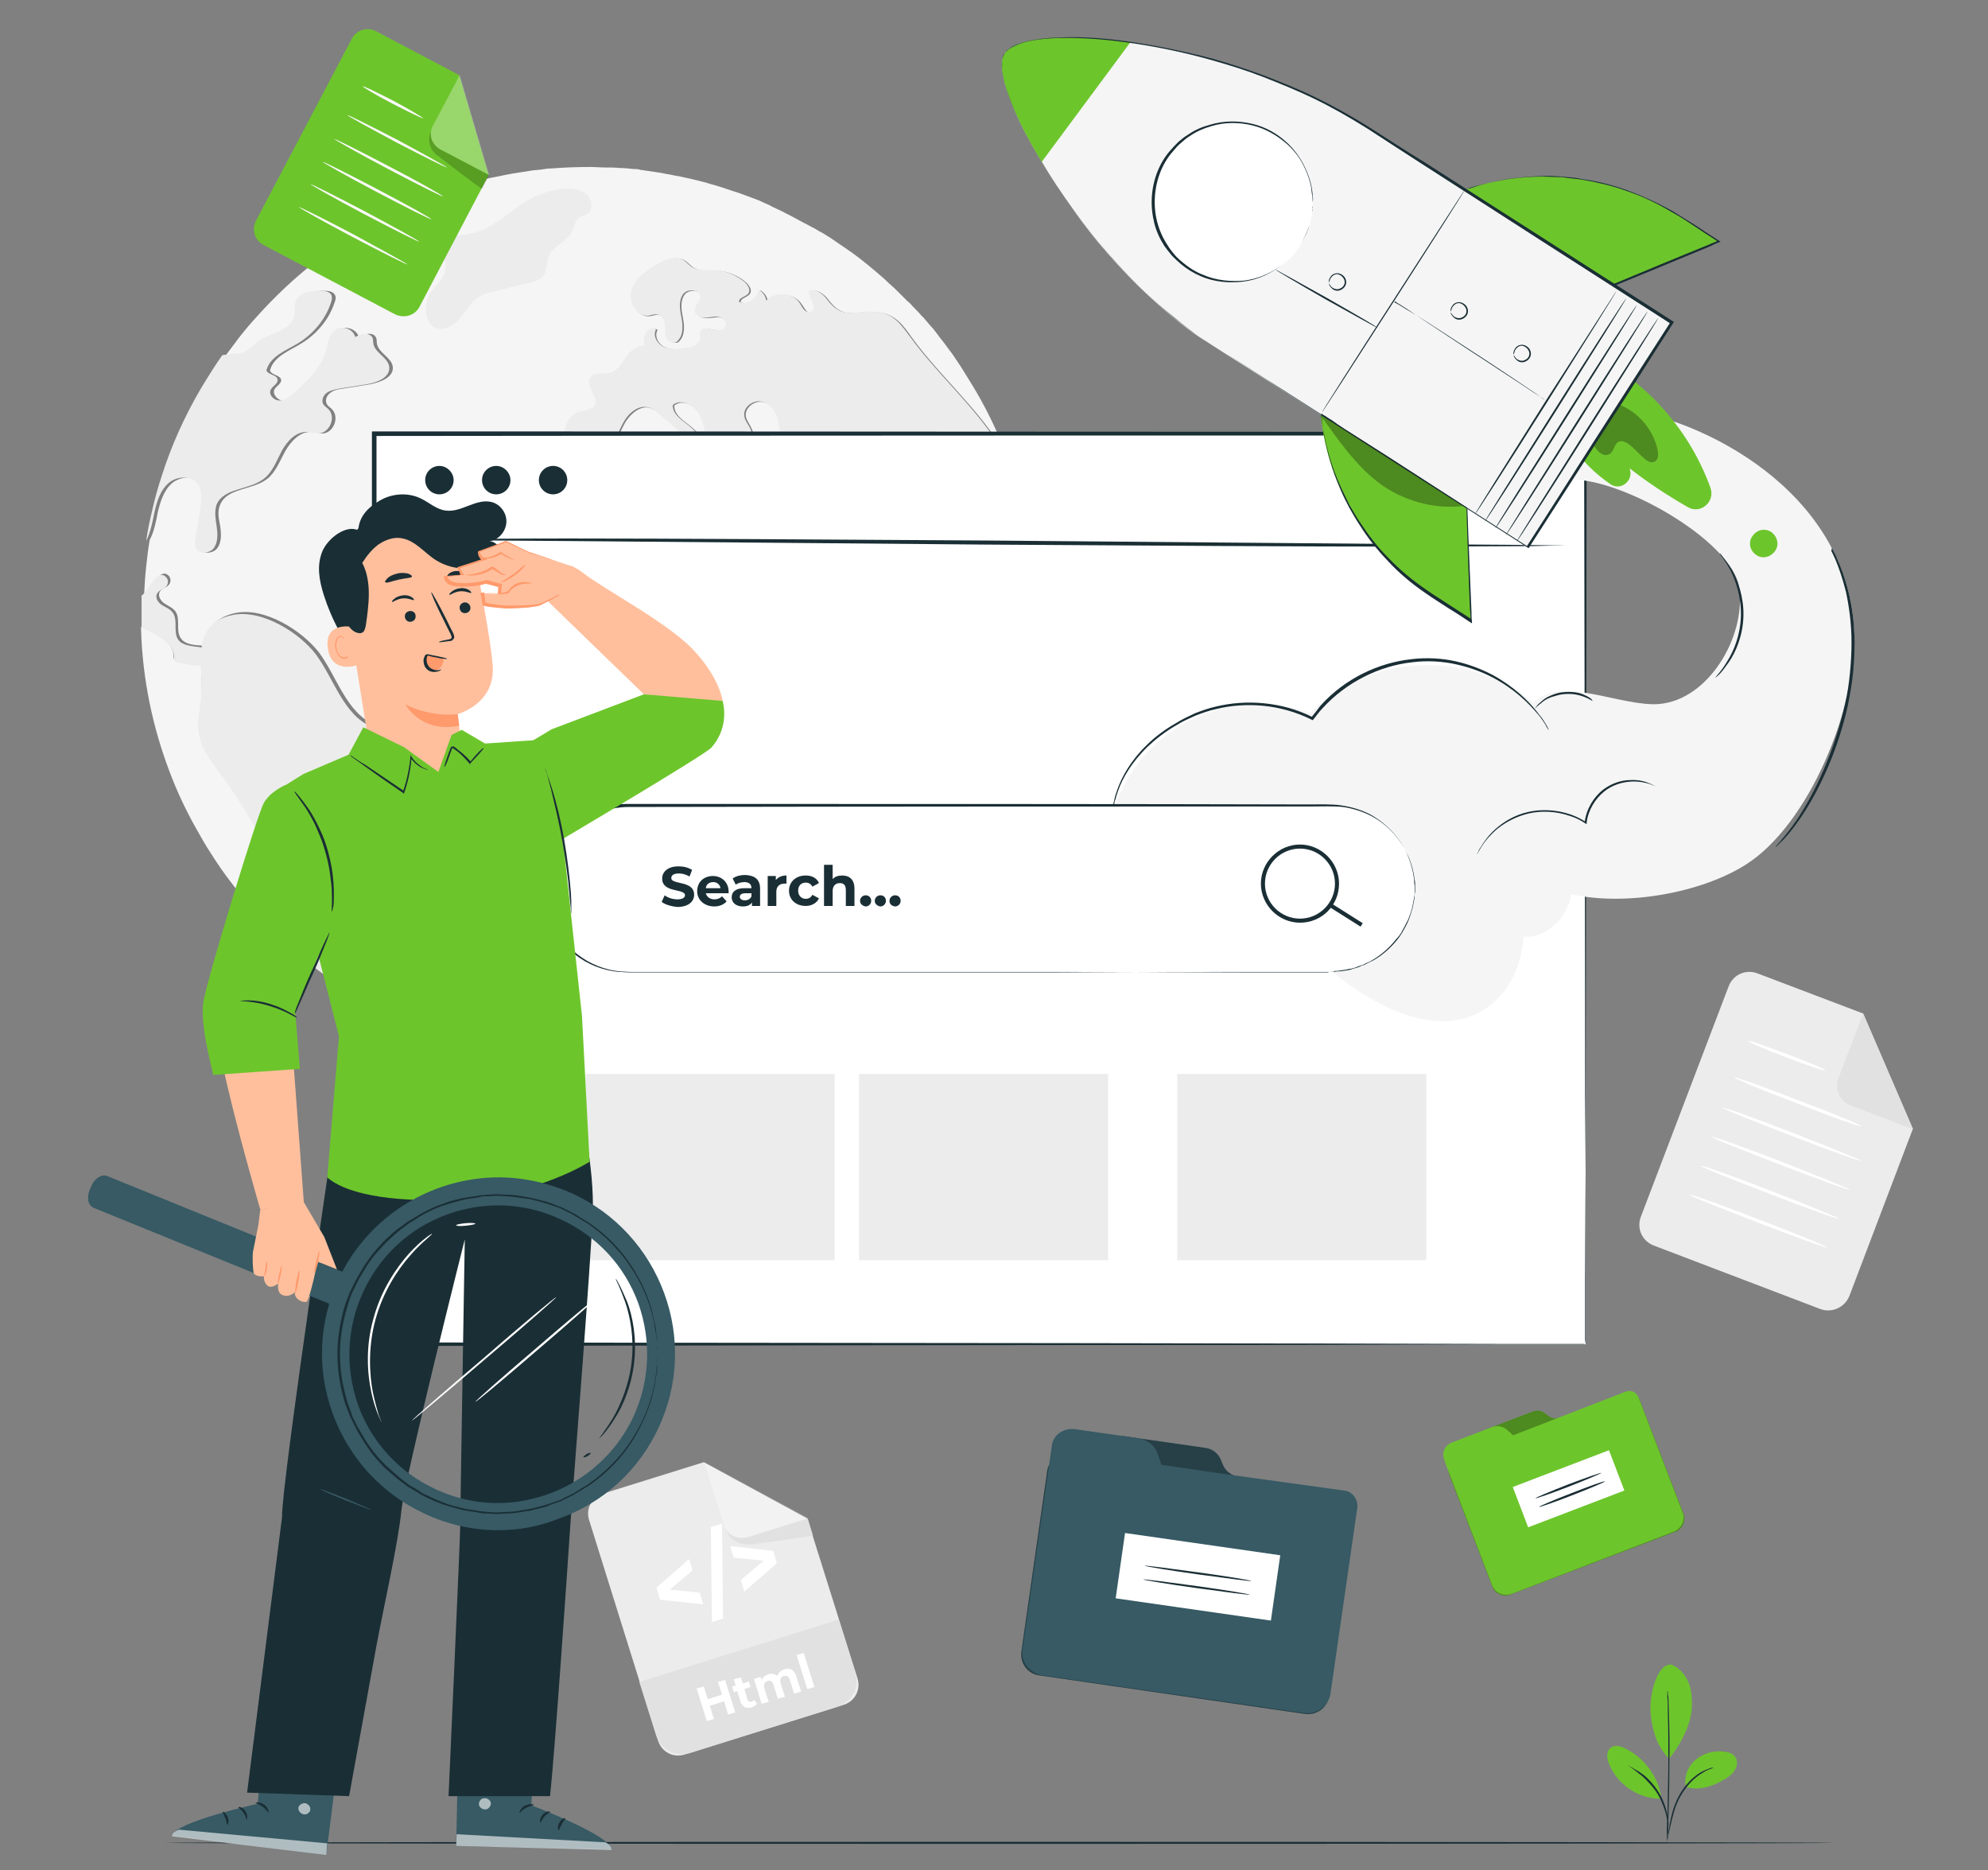 <?xml version="1.0" encoding="utf-8"?>
<!-- Generator: Adobe Illustrator 24.3.0, SVG Export Plug-In . SVG Version: 6.00 Build 0)  -->
<svg version="1.1" id="Layer_1" xmlns="http://www.w3.org/2000/svg" xmlns:xlink="http://www.w3.org/1999/xlink" x="0px" y="0px"
	 viewBox="0 0 391.8 368.5" style="enable-background:new 0 0 391.8 368.5;" xml:space="preserve">
<rect x="0" y="0" width="391.8" height="368.5" fill="#808080" stroke="none"/>
<style type="text/css">
	.st0{fill:#ECECEC;}
	.st1{fill:#E1E1E1;}
	.st2{fill:#FFFFFF;}
	.st3{fill:#F5F5F5;}
	.st4{opacity:0.6;}
	.st5{opacity:0.3;}
	.st6{fill:#1A2E35;}
	.st7{fill:#6DC52C;}
	.st8{opacity:0.2;}
	.st9{fill:#FAFAFA;}
	.st10{fill:#375A64;}
	.st11{fill:#FFBF9D;}
	.st12{fill:#FF9A6C;}
	.st13{fill:none;}
	.st14{fill:#FF976E;}
	.st15{fill:#FF9300;}
	.st16{fill:#FC1C7F;}
	.st17{fill-rule:evenodd;clip-rule:evenodd;fill:#FFFFFF;}
	.st18{opacity:0.4;}
	.st19{opacity:0.5;}
	.st20{fill:#A8248F;}
</style>
<g>
	<g>
		<g>
			<g>
				<g>
					<g>
						<g>
							<g>
								<g>
									<g>
										<path class="st0" d="M358.7,257.9l-32.8-12.5c-2.3-0.9-3.4-3.4-2.5-5.7l17.3-45.4c0.9-2.3,3.4-3.4,5.7-2.5l20.8,7.9
											l9.8,22.7l-12.5,32.9C363.6,257.6,361,258.8,358.7,257.9z"/>
									</g>
								</g>
							</g>
						</g>
					</g>
				</g>
			</g>
			<g>
				<g>
					<g>
						<g>
							<g>
								<g>
									<g>
										<path class="st1" d="M367.2,199.7l-4.9,12.8c-0.8,2.1,0.3,4.5,2.4,5.3l12.3,4.7L367.2,199.7z"/>
									</g>
								</g>
							</g>
						</g>
					</g>
				</g>
			</g>
		</g>
		<g>
			<g>
				<g>
					<g>
						<g>
							<g>
								<path class="st2" d="M359.7,210.9c-0.1,0.2-3.5-1-7.7-2.6c-4.2-1.6-7.5-3-7.5-3.2c0.1-0.2,3.5,1,7.7,2.6
									C356.5,209.3,359.8,210.7,359.7,210.9z"/>
							</g>
						</g>
					</g>
				</g>
			</g>
		</g>
		<g>
			<g>
				<g>
					<g>
						<g>
							<g>
								<path class="st2" d="M366.8,221.9c-0.1,0.2-5.7-1.8-12.6-4.5c-6.9-2.6-12.4-4.9-12.4-5.1c0.1-0.2,5.7,1.8,12.6,4.5
									C361.3,219.4,366.9,221.7,366.8,221.9z"/>
							</g>
						</g>
					</g>
				</g>
			</g>
		</g>
		<g>
			<g>
				<g>
					<g>
						<g>
							<g>
								<path class="st2" d="M366.8,228.7c-0.1,0.2-6.2-2-13.7-4.9c-7.5-2.9-13.6-5.3-13.5-5.5c0.1-0.2,6.2,2,13.7,4.9
									C360.8,226.1,366.8,228.6,366.8,228.7z"/>
							</g>
						</g>
					</g>
				</g>
			</g>
		</g>
		<g>
			<g>
				<g>
					<g>
						<g>
							<g>
								<path class="st2" d="M364.6,234.4c-0.1,0.2-6.2-2-13.7-4.9c-7.5-2.9-13.6-5.3-13.5-5.5c0.1-0.2,6.2,2,13.7,4.9
									C358.6,231.8,364.6,234.3,364.6,234.4z"/>
							</g>
						</g>
					</g>
				</g>
			</g>
		</g>
		<g>
			<g>
				<g>
					<g>
						<g>
							<g>
								<path class="st2" d="M362.4,240.1c-0.1,0.2-6.2-2-13.7-4.9c-7.5-2.9-13.6-5.3-13.5-5.5c0.1-0.2,6.2,2,13.7,4.9
									C356.4,237.5,362.5,240,362.4,240.1z"/>
							</g>
						</g>
					</g>
				</g>
			</g>
		</g>
		<g>
			<g>
				<g>
					<g>
						<g>
							<g>
								<path class="st2" d="M360.2,245.8c-0.1,0.2-6.2-2-13.7-4.9c-7.5-2.9-13.6-5.3-13.5-5.5c0.1-0.2,6.2,2,13.7,4.9
									C354.3,243.2,360.3,245.7,360.2,245.8z"/>
							</g>
						</g>
					</g>
				</g>
			</g>
		</g>
	</g>
	<g>
		<g>
			<g>
				<g>
					<g>
						<g>
							<g>
								<path class="st3" d="M203.3,112.1c-0.1-1-0.2-2-0.3-3c-0.1-1-0.3-2.1-0.5-3.1c0.2,1,0.3,2.1,0.5,3.1
									C203.1,110.1,203.2,111.1,203.3,112.1z"/>
							</g>
						</g>
					</g>
				</g>
				<g>
					<g>
						<g>
							<g>
								<path class="st3" d="M195.3,124.5c-0.9-2-1.1-4.1-1.6-6.2c-0.3-1.1-0.8-2.3-1.9-2.8c-0.7-0.3-1.5-0.3-2.2-0.5
									c-2.6-0.8-3.3-4.4-5.8-5.5c-0.8-0.3-1.6-0.4-2.5-0.5c-3.3-0.4-6.7-1.5-8.8-4.1c-0.7-0.8-1.2-1.8-2-2.5c-0.9-0.7-2.2-1-3-0.3
									c0.7,1.4,1.4,2.8,2.1,4.2c0.6,1.3,1.3,2.5,2.3,3.5c1.1,0.9,2.6,1.4,3.9,0.8c0.4-0.2,0.8-0.5,1.3-0.5c0.3,0,0.6,0.3,0.8,0.5
									c1.8,2,1.2,5.3-0.5,7.3c-1.7,2-4.3,3.1-6.8,4.1c-0.9,0.3-1.8,0.7-2.8,0.5c-1.7-0.3-2.6-2.2-3.1-3.9c-1.1-3.7-1.7-7.8-4-10.9
									c-0.7-1-1.7-1.9-2.1-3.1c-0.5-1.3-0.4-2.7-1.1-3.8c-0.8-1.2-2.4-1.8-2.5-3.2c-0.1-1,0.7-1.8,1.6-2.3
									c0.9-0.4,1.9-0.6,2.8-0.9c0.4-0.2,0.8-0.4,0.8-0.8c0-0.6-0.8-0.8-1-1.4c-0.2-0.6,0.4-1.2,0.7-1.8c0.6-1.4-0.8-2.7-2.2-3.3
									c-1.4-0.6-3-1-3.7-2.3c-0.3-0.6-0.3-1.3-0.4-2c-0.3-1.7-1.6-3.3-3.3-3.6c-1.7-0.3-3.6,1.2-3.3,2.9c0.2,0.9,0.9,1.7,1.2,2.5
									c0.4,0.9,0.3,2.1-0.6,2.4c-1.5,0.4-2.9-2.2-4.1-1.3c0.5,1.7,1,3.4,1.5,5.2c-1.9,1-4.2-0.8-5-2.8c-0.8-2-0.9-4.3-1.8-6.2
									c-1-1.9-3.6-3.4-5.3-2c-0.1,2.5,3.2,3.5,4.6,5.5c1,1.4,0.9,3.8-0.7,4.7c-1.5,0.9-4-0.7-3.4-2.4c0.2-0.6,0.7-1.1,0.8-1.7
									c0.1-0.8-0.6-1.4-1.2-1.9c-0.9-0.8-1.9-1.6-2.8-2.4c-0.6-0.5-1.2-1-2-1.3c-1.9-0.6-3.8,1-4.9,2.7c-1,1.7-1.6,3.7-3,5.2
									c-2,2.1-5.9,2.2-7.7,0c-1.9-2.2-0.9-6.3,1.9-7.1c1.1-0.3,2.4-0.3,3-1.2c1-1.7-1.8-3.8-0.9-5.4c0.7-1.3,2.7-0.7,4.1-1.1
									c1.4-0.4,2.2-1.9,3-3.1c0.8-1.2,2.1-2.4,3.6-2.1c-0.1-0.9-0.2-1.8,0.2-2.5c0.4-0.8,1.4-1.3,2.1-0.8
									c-0.7,1.2,0.1,2.8,1.4,3.4c1.2,0.6,2.7,0.4,4.1,0.3c1.4-0.2,3.1-0.7,3.2-2c0-0.4-0.1-0.9,0-1.3c0.6-1.6,3.6,0.6,4.8-0.7
									c0.7-0.7-0.1-1.9-1-2.1c-0.9-0.2-1.9,0.1-2.8,0.1c-0.9,0-2.1-0.5-2.1-1.4c0-0.9,1-1.6,1.1-2.5c0.2-1.6-2.5-2-3.4-0.7
									c-0.9,1.3-0.6,3-0.3,4.6c0.3,1.5,0.4,3.4-0.7,4.5c-0.5,0.7-1.8,0.3-2.2-0.4c-0.4-0.8-0.3-1.7-0.4-2.6
									c-0.1-0.9-0.5-1.9-1.3-2.1c-0.6-0.2-1.2,0.1-1.9,0.2c-2.4,0.3-4.1-2.8-3.3-5.2c0.8-2.3,3-3.8,5.1-5c1.6-0.9,3.5-1.7,5-0.8
									c0.7,0.4,1.2,1.1,1.9,1.5c1.2,0.7,2.7,0.5,4.2,0.5c2.2,0.1,4.4,0.9,6.1,2.4c0.6,0.6,1.2,1.5,0.7,2.2c-0.5,0.7-2,0.9-1.8,1.7
									c1.6,0.5,3.6-0.7,3.8-2.4c0.8,0.4,1.4,1.2,1.5,2.1c1.8-1.8,5.2-1.5,6.6,0.5c0.4,0.5,0.7,1.2,1.2,1.6
									c0.6,0.4,1.5,0.2,1.6-0.5c0-0.2,0-0.4-0.1-0.6c-0.3-0.9-0.7-1.9-1-2.8c1.3-0.7,2.8,0.4,3.7,1.6c3.3,4.4,5.6,1.7,10.2,2.5
									c3.1,0.5,4.5,2.5,6.2,4.9c5.4,7.4,12.5,13.5,17.4,21.2c0.5,0.8,1,1.6,1.4,2.5c-0.1-0.2-0.2-0.4-0.2-0.6
									c-1.9-5.1-4.3-9.9-7.1-14.4c-0.6-1-1.2-1.9-1.8-2.9c-0.4-0.6-0.8-1.2-1.2-1.8c-0.5-0.8-1.1-1.5-1.6-2.2
									c-0.4-0.6-0.9-1.2-1.3-1.7c-0.3-0.4-0.6-0.8-0.9-1.2c-0.3-0.4-0.7-0.9-1.1-1.3l-1.2-1.4c-0.1-0.1-0.2-0.3-0.4-0.4
									c-0.4-0.5-0.8-0.9-1.3-1.4c0-0.1-0.1-0.1-0.1-0.1c-0.1-0.1-0.2-0.3-0.4-0.4c-0.3-0.4-0.7-0.8-1.1-1.1
									c-0.6-0.6-1.2-1.2-1.8-1.8c-0.5-0.5-1-1-1.6-1.5c-0.5-0.4-0.9-0.9-1.4-1.3c-0.5-0.4-0.9-0.8-1.4-1.2c-0.6-0.5-1.2-1-1.8-1.5
									h0c-1.7-1.4-3.4-2.6-5.2-3.8c-0.4-0.3-0.9-0.6-1.3-0.9c-0.4-0.3-0.9-0.6-1.4-0.9c-0.5-0.3-0.9-0.6-1.4-0.8
									c-0.5-0.3-0.9-0.6-1.4-0.8c-0.4-0.2-0.7-0.4-1.1-0.6c-0.2-0.1-0.4-0.2-0.6-0.3c-0.8-0.4-1.6-0.9-2.4-1.3
									c-0.4-0.2-0.8-0.4-1.2-0.6c-0.5-0.3-1-0.5-1.6-0.8c-0.1,0-0.2-0.1-0.2-0.1c-0.5-0.2-0.9-0.4-1.4-0.7c-0.7-0.3-1.4-0.6-2-0.9
									c-0.8-0.3-1.6-0.6-2.4-0.9c-0.9-0.3-1.8-0.7-2.6-0.9c-0.9-0.3-1.8-0.6-2.7-0.9c-0.9-0.3-1.8-0.5-2.7-0.8
									c-1.8-0.5-3.7-0.9-5.5-1.3c0,0-0.1,0-0.1,0c-0.7-0.1-1.4-0.3-2.1-0.4c-0.1,0-0.1,0-0.1,0c-0.3-0.1-0.6-0.1-0.9-0.2
									c-1.3-0.2-2.7-0.4-4-0.6c-0.2,0-0.3,0-0.5-0.1c-0.4-0.1-0.8-0.1-1.2-0.1c-0.9-0.1-1.8-0.2-2.7-0.2c-0.9-0.1-1.9-0.1-2.8-0.1
									c-1,0-2-0.1-3-0.1c-2.6,0-5.2,0.1-7.8,0.3c-0.6,0-1.2,0.1-1.8,0.2c-0.6,0.1-1.3,0.1-1.9,0.2c-0.6,0.1-1.3,0.2-1.9,0.3
									c-0.6,0.1-1.2,0.2-1.9,0.3c-0.5,0.1-1.1,0.2-1.6,0.3c-1.3,0.3-2.6,0.5-3.9,0.8c-0.6,0.1-1.2,0.3-1.8,0.5
									c-0.6,0.2-1.2,0.3-1.8,0.5c-1,0.3-2,0.6-2.9,0.9h0c-0.8,0.3-1.6,0.5-2.3,0.8c0,0,0,0-0.1,0c-0.8,0.3-1.6,0.6-2.3,0.9
									c0,0-0.1,0-0.1,0c-0.7,0.3-1.4,0.6-2.1,0.9c-0.9,0.4-1.7,0.8-2.6,1.1c-0.7,0.3-1.4,0.7-2.1,1c-0.8,0.4-1.5,0.8-2.2,1.1
									c0,0-0.1,0-0.1,0c-0.7,0.4-1.4,0.8-2.1,1.2c-0.7,0.4-1.4,0.8-2.1,1.3h0c-0.7,0.4-1.3,0.8-2,1.2c-0.3,0.2-0.5,0.3-0.7,0.5
									c-0.7,0.4-1.4,0.9-2,1.4c-0.8,0.6-1.6,1.2-2.5,1.8c-0.7,0.5-1.4,1.1-2.1,1.6c-3.9,3.1-7.6,6.6-11,10.4
									c-1.2,1.3-2.3,2.6-3.4,4c-0.9,1.2-1.8,2.4-2.7,3.6c-0.8,1.1-1.5,2.2-2.2,3.3c0.7-1.1,1.5-2.2,2.2-3.3c0.2,0,0.4-0.1,0.7-0.1
									c1.3-0.1,2.6-0.1,3.7-0.6c1-0.5,1.8-1.4,2.7-2.1c2.4-1.7,6.4-2,7.1-4.9c0.2-1,0-2,0.3-3c0.7-1.7,3-2,4.9-2
									c0.8,0,1.7,0.1,2.1,0.8c0.3,0.5,0.1,1.1-0.1,1.6c-1.1,3.3-3.5,6.1-6.4,7.9c-2.4,1.5-5.6,2.6-6.3,5.4c0.3,0.9,2,0.9,2.2,1.8
									c0.1,0.8-0.9,1.2-1.3,1.9c-0.5,1,0.7,2.3,1.8,2.2c1.2-0.1,2.1-0.9,3-1.7c2.5-2.4,5.2-4.9,6.1-8.2c0.4-1.4,0.5-3,1.6-3.9
									c1.3-1.1,3.7-0.3,4.1,1.3c1.1-0.6,2.8-1.1,3.4,0.1c0.2,0.4,0.1,0.9,0.2,1.3c0.4,1.8,2.8,2.6,3.1,4.4
									c0.3,2.1-2.4,3.1-4.4,3.5c-1.9,0.3-3.8,0.6-5.6,0.9c-0.8,0.1-1.7,0.3-2.3,0.8c-0.7,0.5-1.1,1.4-0.7,2.2c0.2,0.4,0.7,0.7,1,1
									c1.6,1.6,0.3,4.8-1.9,4.8c-0.8,0-1.5-0.3-2.2-0.3c-2.2-0.1-4,1.9-5.1,3.8c-1.1,2-1.9,4.2-3.6,5.5c-2.9,2.2-7.8,1.7-9.2,5
									c-0.6,1.3-0.3,2.8,0,4.3c0.2,1.4,0.3,3-0.5,4.2c-0.8,1.2-3,1.4-3.6,0.1c-0.3-0.6-0.2-1.2-0.1-1.9c0.3-2.1,0.7-4.1,1-6.2
									c0.2-1.5,0.4-3.2-0.5-4.5c-1.3-1.8-4.1-1.6-5.8-0.2c-1.6,1.4-2.3,3.6-2.8,5.7c-0.3,1.6-0.7,3.8-1.6,5.5c0,0,0,0,0,0
									c-0.3,1.7-0.5,3.5-0.7,5.3c-0.2,1.8-0.3,3.6-0.4,5.4c0.2-0.2,0.5-0.4,0.7-0.7c0.9-0.9,2.6-4.7,4.2-2.9
									c0.4,0.5,0.4,1.2,0,1.7c-0.5,0.6-1.5,0.8-1.8,1.4c-0.5,0.8,0.2,1.8,0.9,2.3c0.8,0.5,1.7,0.9,2.2,1.6c1,1.5,0,3.7,1,5.2
									c0.8,1.3,2.7,1.4,4.2,1.5c0.2,0,0.3,0.1,0.5,0.1c0.4-3.1,1.9-5.6,6-6.5c5.8-1.3,13.3,3.5,16.6,7.8
									c3.6,4.9,5.3,11.7,10.9,14.2c4,1.7,9.6,1.1,11.6,5c1.7,3.5-1.3,7.4-1.7,11.3c-0.3,2.5,0.5,5.1,0.7,7.6
									c0.2,2.6-0.6,5.5-2.9,6.6c-1.3,0.6-2.9,0.5-4,1.5c-1.9,1.8-0.3,5.4-2.2,7.1c-0.7,0.6-1.6,0.8-2.4,1.2
									c-4.2,2.1-4.1,8.2-2.1,12.5c0.1,0.2,0.1,0.3,0.2,0.4c6.2,3.7,12.8,6.6,19.8,8.7c8,2.4,16.5,3.7,25.4,3.7
									c14.9,0,29-3.7,41.3-10.3h0c2.7-1.4,5.3-3,7.8-4.7c3.9-2.6,7.5-5.5,10.9-8.7c2.4-2.2,4.6-4.5,6.7-7c1.5-1.7,2.9-3.5,4.2-5.3
									c0.7-0.9,1.4-1.9,2-2.8c1.9-2.8,3.7-5.8,5.3-8.8c2.3-4.4,4.2-9,5.7-13.7c1.5-4.8,2.7-9.8,3.4-14.9c0.3-2,0.5-4,0.6-6
									c-1,0.9-2.2,1.6-3.5,1.6C197.9,128.2,196.2,126.4,195.3,124.5z"/>
							</g>
						</g>
					</g>
				</g>
				<g>
					<g>
						<g>
							<g>
								<path class="st3" d="M39.2,144c-0.3-2.5,0.6-5,0.6-7.6c0-1.8-0.1-3.6-0.1-5.4c-1.5-0.1-3-0.3-4.5-0.6
									c-0.3-0.1-0.6-0.2-0.8-0.4c-0.2-0.3-0.2-0.6-0.2-0.9c-0.1-2-2-3.3-3.7-4.3c-0.9-0.5-1.8-1-2.7-1.3c0,0.2,0,0.4,0,0.6
									c0.3,9.8,2.3,19.2,5.6,27.9c1.5,4,3.3,7.8,5.4,11.5c0.9,1.6,1.8,3.2,2.8,4.7c1.2,1.9,2.5,3.8,3.9,5.6c1.3,1.7,2.6,3.4,4.1,5
									c2,2.2,4,4.4,6.2,6.4c1.9,1.8,4,3.5,6.1,5.2c-4.8-12.9-9.3-26.1-17.6-37C42.1,150.5,39.6,147.5,39.2,144z"/>
							</g>
						</g>
					</g>
				</g>
				<g>
					<g>
						<g>
							<g>
								<path class="st3" d="M27.7,119.2c0,0.5,0,1.1,0,1.6c0,0.4,0,0.9,0,1.3c0-0.4,0-0.9,0-1.3C27.7,120.3,27.7,119.8,27.7,119.2z
									"/>
							</g>
						</g>
					</g>
				</g>
				<g class="st4">
					<g>
						<g>
							<g>
								<path class="st3" d="M66.7,193.9c0.7,0.5,1.5,1,2.2,1.5c0.5,0.3,1.1,0.7,1.6,1c-0.5-0.3-1.1-0.6-1.6-1
									C68.2,194.9,67.4,194.4,66.7,193.9z"/>
							</g>
						</g>
					</g>
				</g>
				<g>
					<g>
						<g>
							<g>
								<path class="st0" d="M141.3,188.4c-0.6,0-1.1-0.1-1.6-0.2c-1.8-0.4-3.2-1.4-3.9-2.9c-0.6-1.2-0.6-2.5-0.7-3.8
									c0-0.9-0.1-1.8-0.3-2.6c-0.4-1.5-1.2-2.8-2.1-4.2c-0.7-1-1.3-2.1-1.8-3.2c-0.8-2.1-0.9-4.4-1-6.7l0-0.5
									c-0.5-15.5-4.8-28.1-12.5-36.4c-1.1-1.2-2.3-2.3-3.8-2.7c-1.8-0.5-3.8,0.2-4.8,1.7c-0.3,0.4-0.5,0.8-0.7,1.2
									c-0.4,0.6-0.7,1.3-1.3,1.8c-0.8,0.7-1.9,1-3.1,0.8c-1.6-0.2-3.1-1.3-3.9-2.7c-1.4-2.4-1.1-5.4-0.9-7.8l0.8-9.6
									c0.1-1.5,0.3-3.5,1.5-4.9c0.9-1.1,2.3-1.6,3.6-2c1-0.4,2-0.7,2.8-1.3c1.5-1.2,2.2-3,3-4.9c0.4-1.1,0.8-2.2,1.4-3.2
									c1-1.8,3.5-3,5.5-2.7c0.9,0.1,1.6,0.6,2,1.4c1-1.8,2.1-2.9,3.6-3.3c3.2-0.9,7.1,1.6,10.8,4c3.4,2.2,6.7,4.3,9.2,3.9
									c0.6-0.1,1.3-0.3,1.9-0.5c1.3-0.4,2.7-0.8,4.1-0.6c3.7,0.5,5.6,4.5,6.8,8l6,16.8c0.7,2.1,1.7,4.4,3.7,5.2
									c0.8,0.3,1.6,0.3,2.5,0.4c0.9,0,1.8,0.1,2.6,0.4c1.5,0.5,2.5,1.7,2.8,3.4c0.5,2.8-0.9,6.4-3.2,8.5l0,0
									c-1.1,0.9-2.3,1.8-3.5,2.6c-2.7,1.9-5.3,3.6-6.4,6.5c-0.6,1.5-0.7,3.3-0.7,4.9c-0.1,1.8-0.2,3.6-0.9,5.3
									c-0.6,1.4-1.6,2.6-2.6,3.8c-0.6,0.7-1.2,1.5-1.7,2.2c-1.9,2.9-2.5,6.5-3,10c-0.1,0.4-0.1,0.9-0.2,1.3
									c-0.6,3.9-1.6,8.2-4.8,10.9C145.1,187.8,143.2,188.4,141.3,188.4z"/>
							</g>
						</g>
					</g>
				</g>
				<g class="st4">
					<g>
						<g>
							<g>
								<path class="st3" d="M27.8,117.2L27.8,117.2L27.8,117.2L27.8,117.2L27.8,117.2c0,0.2,0,0.3,0,0.5c0,0.5,0,1.1,0,1.6
									c0-0.5,0-1.1,0-1.6C27.7,117.5,27.8,117.3,27.8,117.2z"/>
							</g>
						</g>
					</g>
				</g>
				<g class="st4">
					<g>
						<g>
							<g>
								<path class="st3" d="M27.7,122.1c0,0.4,0,0.9,0,1.3l0,0l0,0C27.7,123,27.7,122.5,27.7,122.1z"/>
							</g>
						</g>
					</g>
				</g>
				<g>
					<g>
						<g>
							<g>
								<path class="st0" d="M39.8,127.6c-0.2,0-0.3-0.1-0.5-0.1c-1.5-0.2-3.4-0.3-4.2-1.5c-1-1.5,0-3.7-1-5.2
									c-0.5-0.8-1.4-1.1-2.2-1.6c-0.8-0.5-1.4-1.5-0.9-2.3c0.4-0.7,1.4-0.8,1.8-1.4c0.4-0.5,0.4-1.3,0-1.7c-1.6-1.9-3.4,2-4.2,2.9
									c-0.3,0.3-0.5,0.5-0.7,0.7v0c0,0.2,0,0.3,0,0.5c0,0.5,0,1.1,0,1.6c0,0.5,0,1.1,0,1.6c0,0.4,0,0.9,0,1.3c0,0.4,0,0.9,0,1.3
									c0.9,0.3,1.8,0.8,2.7,1.3c1.7,1,3.6,2.3,3.7,4.3c0,0.3,0,0.7,0.2,0.9c0.2,0.3,0.5,0.3,0.8,0.4c1.5,0.3,3,0.6,4.5,0.6"/>
							</g>
						</g>
					</g>
				</g>
				<g>
					<g>
						<g>
							<g>
								<path class="st0" d="M39.6,131c0,1.8,0.2,3.6,0.1,5.4c0,2.5-0.9,5.1-0.6,7.6c0.4,3.6,2.9,6.5,5,9.4
									c8.2,11,12.7,24.1,17.6,37h0c0.9,0.7,1.8,1.4,2.7,2c0.7,0.5,1.5,1,2.2,1.5c0.7,0.5,1.5,1,2.2,1.5c0.5,0.3,1.1,0.7,1.6,1
									c-0.1-0.2-0.1-0.3-0.2-0.4c-1.9-4.2-2-10.4,2.1-12.5c0.8-0.4,1.7-0.6,2.4-1.2c1.9-1.8,0.3-5.4,2.2-7.1c1-1,2.7-0.9,4-1.5
									c2.3-1.1,3.1-4.1,2.9-6.6c-0.2-2.5-1-5.1-0.7-7.6c0.5-3.9,3.5-7.8,1.7-11.3c-1.9-3.9-7.6-3.3-11.6-5
									c-5.5-2.4-7.3-9.3-10.9-14.2c-3.2-4.3-10.8-9.1-16.6-7.8c-4.2,0.9-5.6,3.4-6,6.5"/>
							</g>
						</g>
					</g>
				</g>
				<g>
					<g>
						<g>
							<g>
								<path class="st0" d="M33.2,95.2c1.6-1.4,4.5-1.6,5.8,0.2c0.9,1.3,0.7,3,0.5,4.5c-0.3,2.1-0.6,4.1-1,6.2
									c-0.1,0.6-0.2,1.3,0.1,1.9c0.6,1.3,2.8,1.1,3.6-0.1c0.8-1.2,0.7-2.8,0.5-4.2c-0.2-1.4-0.5-2.9,0-4.3c1.4-3.3,6.3-2.8,9.2-5
									c1.8-1.3,2.6-3.6,3.6-5.5c1.1-2,2.8-3.9,5.1-3.8c0.8,0,1.5,0.3,2.2,0.3c2.2-0.1,3.5-3.3,1.9-4.8c-0.3-0.3-0.8-0.6-1-1
									c-0.4-0.7,0-1.7,0.7-2.2c0.7-0.5,1.5-0.6,2.3-0.8c1.9-0.3,3.8-0.6,5.6-0.9c2.1-0.3,4.7-1.4,4.4-3.5
									c-0.3-1.8-2.7-2.6-3.1-4.4c-0.1-0.4,0-0.9-0.2-1.3c-0.6-1.1-2.3-0.7-3.4-0.1c-0.4-1.7-2.8-2.4-4.1-1.3
									c-1.1,0.9-1.3,2.5-1.6,3.9c-0.9,3.3-3.6,5.9-6.1,8.2c-0.9,0.8-1.8,1.6-3,1.7c-1.2,0.1-2.4-1.2-1.8-2.2
									c0.4-0.7,1.4-1.1,1.3-1.9c-0.1-1-1.8-0.9-2.2-1.8c0.7-2.8,3.8-3.9,6.3-5.4c2.9-1.8,5.3-4.6,6.4-7.9c0.2-0.5,0.3-1.1,0.1-1.6
									c-0.4-0.7-1.3-0.8-2.1-0.8c-1.9,0-4.2,0.2-4.9,2c-0.4,0.9-0.1,2-0.3,3c-0.7,2.9-4.6,3.2-7.1,4.9c-0.9,0.7-1.7,1.6-2.7,2.1
									c-1.1,0.5-2.5,0.5-3.7,0.6c-0.2,0-0.4,0-0.7,0.1c-0.8,1.1-1.5,2.2-2.2,3.3c-0.7,1.1-1.4,2.2-2.1,3.4c-3.1,5.3-5.7,11-7.6,17
									c-0.7,2.1-1.3,4.2-1.8,6.4c-0.5,2.1-1,4.3-1.3,6.5c0.9-1.8,1.3-4,1.6-5.5C30.9,98.8,31.6,96.6,33.2,95.2z"/>
							</g>
						</g>
					</g>
				</g>
				<g>
					<g>
						<g>
							<g>
								<path class="st0" d="M107.1,54.3c0.8-1.1,0.6-2.7,1.1-3.9c0.9-2.1,3.7-2.8,4.6-4.9c0.4-0.8,0.5-1.8,1.1-2.4
									c0.5-0.5,1.3-0.6,1.9-1c1.3-1,0.8-3.3-0.6-4.1c-3.5-2.2-9.8,0.3-12.8,2.5c-3.8,2.8-7.6,6.1-12.7,5.8c-1.4-0.1-2.9-0.5-4.2,0
									c-1.3,0.5-2.1,2.5-1,3.3c0.6,0.5,1.5,0.3,2.2,0.7c1.3,0.6,1.4,2.5,0.8,3.8c-0.6,1.3-1.8,2.3-2.6,3.5c-0.7,1.2-1.1,2.6-0.9,4
									c0.1,1,0.4,2,1.2,2.6c1.6,1.3,4,0.2,5.3-1.3c1.3-1.5,2.3-3.5,4-4.5c0.9-0.5,1.9-0.8,2.9-1c2.2-0.5,4.4-1.1,6.7-1.6
									C105.3,55.5,106.4,55.2,107.1,54.3z"/>
							</g>
						</g>
					</g>
				</g>
				<g class="st4">
					<g>
						<g>
							<g>
								<path class="st3" d="M203.7,119.6c0-1.3,0-2.5-0.1-3.8C203.7,117.1,203.7,118.3,203.7,119.6c0,0.4,0,0.8,0,1.2
									c0,2-0.1,3.9-0.2,5.8c0.1-1.9,0.2-3.8,0.2-5.8C203.7,120.4,203.7,120,203.7,119.6z"/>
							</g>
						</g>
					</g>
				</g>
				<g class="st4">
					<g>
						<g>
							<g>
								<path class="st3" d="M198.2,90.1c0.4,1.1,0.8,2.2,1.2,3.4C199,92.3,198.6,91.2,198.2,90.1C198.2,90.1,198.2,90.1,198.2,90.1
									C198.2,90.1,198.2,90.1,198.2,90.1C198.2,90.1,198.2,90.1,198.2,90.1C198.2,90.1,198.2,90.1,198.2,90.1z"/>
							</g>
						</g>
					</g>
				</g>
				<g>
					<g>
						<g>
							<g>
								<path class="st0" d="M203.7,119.6c0-1.3,0-2.5-0.1-3.8c-0.1-1.3-0.2-2.5-0.3-3.7c-0.1-1-0.2-2-0.3-3c-0.1-1-0.3-2.1-0.5-3.1
									c-0.5-3.1-1.2-6.2-2.1-9.1c-0.3-1.1-0.7-2.3-1-3.4c-0.4-1.1-0.8-2.3-1.2-3.4c0,0,0,0,0,0c0,0,0,0,0,0
									c-0.4-0.8-0.9-1.7-1.4-2.5c-4.9-7.7-12-13.8-17.4-21.2c-1.8-2.4-3.1-4.4-6.2-4.9c-4.6-0.7-6.9,1.9-10.2-2.5
									c-0.9-1.2-2.4-2.3-3.7-1.6c0.3,0.9,0.7,1.9,1,2.8c0.1,0.2,0.1,0.4,0.1,0.6c-0.1,0.7-1,0.8-1.6,0.5c-0.6-0.4-0.8-1-1.2-1.6
									c-1.4-2.1-4.8-2.3-6.6-0.5c-0.1-0.9-0.7-1.7-1.5-2.1c-0.2,1.7-2.1,3-3.8,2.4c-0.3-0.8,1.3-1,1.8-1.7
									c0.5-0.7-0.1-1.6-0.7-2.2c-1.7-1.4-3.8-2.3-6.1-2.4c-1.4,0-2.9,0.2-4.2-0.5c-0.7-0.4-1.2-1.1-1.9-1.5
									c-1.5-0.9-3.5-0.1-5,0.8c-2.1,1.2-4.3,2.7-5.1,5c-0.8,2.3,0.9,5.4,3.3,5.2c0.6-0.1,1.3-0.4,1.9-0.2c0.9,0.2,1.3,1.2,1.3,2.1
									c0.1,0.9,0,1.8,0.4,2.6c0.4,0.8,1.7,1.2,2.2,0.4c1.1-1.1,1-2.9,0.7-4.5c-0.3-1.5-0.6-3.3,0.3-4.6c0.9-1.3,3.6-0.9,3.4,0.7
									c-0.1,0.9-1.2,1.6-1.1,2.5c0,0.9,1.2,1.4,2.1,1.4c0.9,0,1.9-0.4,2.8-0.1c0.9,0.2,1.7,1.4,1,2.1c-1.2,1.3-4.2-0.9-4.8,0.7
									c-0.2,0.4,0,0.9,0,1.3c-0.1,1.4-1.8,1.9-3.2,2c-1.4,0.2-2.8,0.3-4.1-0.3c-1.2-0.6-2.1-2.2-1.4-3.4c-0.7-0.5-1.8,0-2.1,0.8
									c-0.4,0.8-0.3,1.7-0.2,2.5c-1.4-0.3-2.7,0.9-3.6,2.1c-0.8,1.2-1.6,2.6-3,3.1c-1.4,0.4-3.4-0.2-4.1,1.1
									c-1,1.7,1.8,3.8,0.9,5.4c-0.6,0.9-1.9,0.9-3,1.2c-2.8,0.8-3.8,4.9-1.9,7.1c1.9,2.2,5.7,2.1,7.7,0c1.4-1.4,2-3.5,3-5.2
									c1-1.7,2.9-3.3,4.9-2.7c0.8,0.2,1.4,0.8,2,1.3c0.9,0.8,1.9,1.6,2.8,2.4c0.6,0.5,1.3,1.1,1.2,1.9c-0.1,0.6-0.5,1.1-0.8,1.7
									c-0.6,1.7,1.9,3.3,3.4,2.4c1.5-0.9,1.7-3.3,0.7-4.7c-1.4-2-4.7-3-4.6-5.5c1.7-1.4,4.3,0.1,5.3,2c1,1.9,1,4.2,1.8,6.2
									c0.8,2,3.1,3.8,5,2.8c-0.5-1.7-1-3.4-1.5-5.2c1.2-0.9,2.6,1.8,4.1,1.3c0.9-0.3,1-1.6,0.6-2.4c-0.4-0.9-1.1-1.6-1.2-2.5
									c-0.3-1.7,1.6-3.2,3.3-2.9c1.7,0.3,2.9,1.9,3.3,3.6c0.1,0.7,0.2,1.4,0.4,2c0.6,1.3,2.3,1.7,3.7,2.3c1.4,0.6,2.8,1.9,2.2,3.3
									c-0.3,0.6-0.9,1.2-0.7,1.8c0.2,0.5,1,0.8,1,1.4c0,0.4-0.4,0.7-0.8,0.8c-0.9,0.4-1.9,0.5-2.8,0.9c-0.9,0.4-1.7,1.3-1.6,2.3
									c0.1,1.4,1.8,2.1,2.5,3.2c0.8,1.1,0.6,2.6,1.1,3.8c0.4,1.2,1.4,2.1,2.1,3.1c2.3,3.1,2.9,7.2,4,10.9c0.5,1.7,1.4,3.6,3.1,3.9
									c0.9,0.2,1.9-0.2,2.8-0.5c2.5-1,5.1-2,6.8-4.1c1.8-2,2.3-5.3,0.5-7.3c-0.2-0.3-0.5-0.5-0.8-0.5c-0.5-0.1-0.9,0.3-1.3,0.5
									c-1.3,0.6-2.8,0.1-3.9-0.8c-1-0.9-1.7-2.2-2.3-3.5c-0.7-1.4-1.4-2.8-2.1-4.2c0.8-0.7,2.1-0.4,3,0.3c0.8,0.7,1.4,1.7,2,2.5
									c2.1,2.6,5.5,3.7,8.8,4.1c0.8,0.1,1.7,0.2,2.5,0.5c2.5,1.1,3.2,4.8,5.8,5.5c0.7,0.2,1.5,0.2,2.2,0.5c1,0.5,1.5,1.7,1.9,2.8
									c0.6,2,0.8,4.2,1.6,6.2c0.9,2,2.6,3.7,4.7,3.7c1.3,0,2.6-0.6,3.5-1.6v0c0.1-1.9,0.2-3.8,0.2-5.8
									C203.7,120.4,203.7,120,203.7,119.6z"/>
							</g>
						</g>
					</g>
				</g>
				<g>
					<g>
						<g>
							<g>
								<path class="st0" d="M168.1,156.2c-1.3,0.3-1.6,1-2.3,2c-0.9,1.3-2.3,2.5-3.1,3.8c-1.4,2.1-0.1,5.4-2,7.2
									c-0.4,0.4-0.9,0.6-1.2,1c-0.8,0.9-0.5,2.4,0.5,3.1c0.9,0.7,2.3,0.7,3.3,0.1c1-0.6,1.7-1.6,2-2.7c0.3-0.8,0.4-1.7,1-2.3
									c1.1-0.9,2.8-0.2,4.2-0.4C176.4,167,173.8,155,168.1,156.2z"/>
							</g>
						</g>
					</g>
				</g>
			</g>
		</g>
	</g>
	<g>
		<g>
			<g>
				<g>
					<g>
						<g>
							<g>
								<path class="st0" d="M166.3,335.9l-31.4,9.8c-2.2,0.7-4.5-0.5-5.2-2.7l-13.6-43.5c-0.7-2.2,0.5-4.5,2.7-5.2l19.9-6.2
									l20.4,11.1l9.9,31.5C169.7,332.9,168.5,335.2,166.3,335.9z"/>
							</g>
						</g>
					</g>
					<g>
						<g>
							<g>
								<path class="st1" d="M165,336.3l-29,9.1c-2.8,0.9-5.8-0.7-6.7-3.5l-3.3-10.5l39.3-12.3l3.2,10.4
									C169.5,332.3,167.9,335.4,165,336.3z"/>
							</g>
						</g>
					</g>
					<g>
						<path class="st2" d="M142.9,331l2,6.4l-1.4,0.4l-0.8-2.6l-2.8,0.9l0.8,2.6l-1.4,0.4l-2-6.4l1.4-0.4l0.8,2.5l2.8-0.9l-0.8-2.5
							L142.9,331z"/>
						<path class="st2" d="M149.2,335.7c-0.2,0.3-0.6,0.5-1,0.7c-1.1,0.3-1.9,0-2.3-1.2l-0.6-2l-0.7,0.2l-0.3-1.1l0.7-0.2l-0.4-1.2
							l1.4-0.4l0.4,1.2l1.2-0.4l0.3,1.1l-1.2,0.4l0.6,2c0.1,0.4,0.4,0.6,0.8,0.5c0.2-0.1,0.4-0.2,0.5-0.4L149.2,335.7z"/>
						<path class="st2" d="M157,330.5l0.9,2.8l-1.4,0.4l-0.8-2.6c-0.2-0.8-0.7-1-1.2-0.9c-0.6,0.2-0.9,0.7-0.6,1.6l0.8,2.5l-1.4,0.4
							l-0.8-2.6c-0.2-0.8-0.7-1.1-1.2-0.9c-0.6,0.2-0.9,0.7-0.6,1.6l0.8,2.5l-1.4,0.4l-1.5-4.9l1.3-0.4l0.2,0.6
							c0.2-0.5,0.7-0.9,1.3-1.1c0.7-0.2,1.3-0.1,1.8,0.3c0.2-0.6,0.7-1.1,1.4-1.3C155.6,328.5,156.6,329,157,330.5z"/>
						<path class="st2" d="M157,326.1l1.4-0.4l2.1,6.7l-1.4,0.4L157,326.1z"/>
					</g>
				</g>
			</g>
		</g>
		<g>
			<path class="st2" d="M136.5,309.4l-4.5,3.8l5.9,0.6l0.7,2.3l-8.5-0.9l-0.7-2.4l6.4-5.6L136.5,309.4z"/>
			<path class="st2" d="M140.1,300.9l2.2-0.7l0.2,18.7l-2.2,0.7L140.1,300.9z"/>
			<path class="st2" d="M152.4,305.6l0.7,2.4l-6.4,5.6l-0.7-2.3l4.5-3.8l-5.9-0.6l-0.7-2.3L152.4,305.6z"/>
		</g>
		<g>
			<g class="st5">
				<g>
					<g>
						<path class="st2" d="M138.8,288.1l3.8,12.2c0.6,2,2.8,3.1,4.8,2.5l11.8-3.7L138.8,288.1z"/>
					</g>
				</g>
			</g>
			<g>
				<g>
					<g>
						<path class="st1" d="M143.1,301.4c0,0,0.8,3,4.5,2.9c0.1,0,0.3,0,0.4,0c1.6-0.2,12.3-1.6,12.2-1.8c-0.1-0.3-1-3.3-1-3.3
							l-11.8,3.7C147.4,302.9,144.4,303.7,143.1,301.4z"/>
					</g>
				</g>
			</g>
		</g>
	</g>
	<g>
		<g>
			<path class="st6" d="M361.6,363.1c0,0.1-73.7,0.2-164.6,0.2c-90.9,0-164.6-0.1-164.6-0.2s73.7-0.2,164.6-0.2
				C287.9,362.9,361.6,363,361.6,363.1z"/>
		</g>
	</g>
	<g>
		<g>
			<g>
				<rect x="73.8" y="85.5" class="st2" width="238.7" height="179.4"/>
			</g>
			<g>
				<g>
					<path class="st6" d="M312.5,264.9c0,0,0-0.3,0-0.8c0-0.6,0-1.4,0-2.5c0-2.2,0-5.4,0-9.5c0-8.3,0-20.6-0.1-36.3
						c0-31.3-0.1-76.1-0.2-130.3l0.3,0.3c-67.4,0-149.8,0-238.7,0.1h0l0.4-0.4c0,64.5,0,125.6,0,179.4l-0.4-0.4
						c70.7,0.1,130.3,0.1,172.3,0.2c21,0,37.6,0.1,48.9,0.1c5.7,0,10,0,13,0c1.5,0,2.6,0,3.3,0c0.4,0,0.7,0,0.9,0
						C312.4,264.9,312.5,264.9,312.5,264.9s-0.1,0-0.3,0c-0.2,0-0.5,0-0.8,0c-0.7,0-1.9,0-3.3,0c-2.9,0-7.3,0-12.9,0
						c-11.3,0-27.9,0.1-48.9,0.1c-42,0-101.8,0.1-172.6,0.2l-0.4,0l0-0.4c0-53.8,0-114.9,0-179.4l0-0.4h0.4h0
						c88.9,0,171.3,0.1,238.7,0.1l0.3,0l0,0.3c-0.1,54.3-0.1,99.2-0.2,130.5c0,15.6-0.1,27.8-0.1,36.2c0,4.2,0,7.3,0,9.5
						c0,1.1,0,1.9,0,2.4C312.5,264.6,312.5,264.9,312.5,264.9z"/>
				</g>
			</g>
		</g>
		<g>
			<g>
				<path class="st6" d="M311.3,107.5c0,0-0.2,0-0.6,0c-0.4,0-1,0-1.8,0c-1.6,0-3.9,0-6.8,0.1c-5.9,0-14.5,0.1-25,0.1
					c-21.1,0-50.4-0.2-82.6-0.4c-32.3-0.3-61.5-0.5-82.6-0.7c-10.6-0.1-19.1-0.1-25-0.2c-2.9,0-5.2-0.1-6.8-0.1c-0.8,0-1.4,0-1.8,0
					c-0.4,0-0.6,0-0.6,0s0.2,0,0.6,0c0.4,0,1,0,1.8,0c1.6,0,3.9,0,6.8-0.1c5.9,0,14.5-0.1,25-0.1c21.1,0,50.4,0.2,82.6,0.4
					c32.3,0.3,61.5,0.5,82.6,0.7c10.6,0.1,19.1,0.1,25,0.2c2.9,0,5.2,0.1,6.8,0.1c0.8,0,1.4,0,1.8,0
					C311.1,107.5,311.3,107.5,311.3,107.5z"/>
			</g>
		</g>
		<g>
			<path class="st6" d="M89.4,94.6c0,1.6-1.3,2.8-2.8,2.8c-1.6,0-2.8-1.3-2.8-2.8c0-1.6,1.3-2.8,2.8-2.8
				C88.1,91.8,89.4,93.1,89.4,94.6z"/>
		</g>
		<g>
			<path class="st6" d="M100.6,94.6c0,1.6-1.3,2.8-2.8,2.8c-1.6,0-2.8-1.3-2.8-2.8c0-1.6,1.3-2.8,2.8-2.8
				C99.3,91.8,100.6,93.1,100.6,94.6z"/>
		</g>
		<g>
			<circle class="st6" cx="109" cy="94.6" r="2.8"/>
		</g>
	</g>
	<g>
		<rect x="115.4" y="211.6" class="st0" width="49.1" height="36.7"/>
	</g>
	<g>
		<rect x="169.3" y="211.6" class="st0" width="49.1" height="36.7"/>
	</g>
	<g>
		<rect x="232" y="211.6" class="st0" width="49.1" height="36.7"/>
	</g>
	<g>
		<g>
			<path class="st3" d="M365.4,124.1C364,96.4,335,82.5,320.2,80.7l-11.8,13.9c9.5-1.4,33.3,11.8,34.4,21.4
				c1.2,9.6-6.1,21.8-15.7,22.7c-7.5,0.7-20.1-6-24.9-0.1c-12.1-10.8-32.8-9.9-43.9,1.9c-8.6-3.1-18.5-2-26.2,2.8
				c-7.7,4.8-13,13.3-14,22.3l44.6,25.9c0,0,18.6,16.6,31.2,6.4c4.3-3.5,6-8.5,6.4-13.4c0.8,0.1,1.7,0.1,2.5-0.2
				c3.2-0.9,5.6-3.7,6.6-6.9c0.1-0.4,0.2-0.8,0.3-1.2c10.8,2.4,25.6-0.3,34.3-5.8C356.6,162.5,366.2,139,365.4,124.1z"/>
		</g>
		<g>
			<g>
				<path class="st6" d="M305.3,143.9c0,0-0.1-0.1-0.2-0.2c-0.1-0.2-0.3-0.4-0.4-0.7c-0.2-0.3-0.4-0.7-0.7-1.1
					c-0.3-0.4-0.6-0.9-1.1-1.4c-1.7-2-4.5-4.8-8.7-7c-2.1-1.1-4.5-2-7.2-2.6c-2.7-0.6-5.7-0.8-8.8-0.4c-6.2,0.7-12.8,3.8-17.6,9.1
					c-0.7,0.7-1.2,1.5-1.8,2.2l-0.1,0.1l-0.2-0.1c-6.2-3.1-13-3.5-18.8-2.1c-1.4,0.3-2.8,0.8-4.1,1.3c-1.3,0.6-2.5,1.1-3.6,1.8
					c-2.3,1.3-4.2,2.8-5.8,4.3c-3.2,3.1-5,6.3-5.8,8.6c-0.2,0.6-0.4,1.1-0.5,1.6c-0.2,0.5-0.3,0.8-0.3,1.2c-0.1,0.3-0.1,0.5-0.2,0.7
					c0,0.2-0.1,0.2-0.1,0.2c0,0,0-0.1,0-0.3c0-0.2,0.1-0.4,0.1-0.7c0.1-0.3,0.2-0.7,0.3-1.2c0.1-0.5,0.3-1,0.5-1.6
					c0.8-2.3,2.5-5.6,5.8-8.8c1.6-1.6,3.6-3.1,5.9-4.4c1.1-0.7,2.4-1.3,3.7-1.9c1.3-0.5,2.7-1,4.1-1.3c5.8-1.4,12.8-1,19,2.1
					l-0.3,0.1c0.6-0.7,1.2-1.5,1.8-2.3c4.9-5.5,11.6-8.5,17.8-9.2c3.1-0.4,6.2-0.2,8.9,0.4c2.7,0.6,5.2,1.6,7.3,2.7
					c4.2,2.3,7,5.1,8.6,7.1c0.4,0.5,0.8,1,1.1,1.4c0.3,0.4,0.5,0.8,0.7,1.1c0.2,0.3,0.3,0.5,0.4,0.7
					C305.2,143.8,305.3,143.9,305.3,143.9z"/>
			</g>
		</g>
		<g>
			<g>
				<path class="st6" d="M313.9,138.1c0,0.1-0.6-0.4-1.7-0.8c-0.5-0.2-1.2-0.4-1.9-0.5c-0.7-0.1-1.6-0.1-2.4,0
					c-0.8,0.1-1.6,0.4-2.3,0.6c-0.7,0.3-1.3,0.6-1.7,1c-0.9,0.7-1.4,1.2-1.4,1.2c0,0,0.1-0.2,0.3-0.4c0.2-0.3,0.5-0.6,1-1
					c0.4-0.4,1-0.8,1.7-1.1c0.7-0.3,1.5-0.6,2.4-0.7c0.9-0.1,1.7-0.1,2.5,0c0.8,0.1,1.4,0.3,2,0.6c0.5,0.2,0.9,0.5,1.2,0.7
					C313.8,138,313.9,138.1,313.9,138.1z"/>
			</g>
		</g>
		<g>
			<g>
				<path class="st6" d="M326.5,155c0,0-0.5-0.2-1.3-0.5c-0.9-0.3-2.2-0.6-3.8-0.5c-1.6,0.1-3.6,0.6-5.3,2c-1.7,1.4-3.1,3.6-3.4,6.1
					l0,0.3l-0.3-0.2c-0.9-0.6-1.9-1.1-2.9-1.4c-2.8-1-5.8-1.1-8.3-0.5c-2.5,0.6-4.6,1.8-6.1,3c-1.5,1.3-2.5,2.5-3.1,3.5
					c-0.6,0.9-0.8,1.5-0.9,1.5c0,0,0-0.1,0.2-0.4c0.1-0.3,0.3-0.7,0.6-1.1c0.6-1,1.5-2.3,3-3.6c1.5-1.3,3.6-2.6,6.2-3.2
					c2.6-0.6,5.6-0.5,8.5,0.5c1.1,0.4,2.1,0.9,3,1.5l-0.3,0.1c0.3-2.7,1.8-5,3.5-6.4c1.8-1.4,3.8-2,5.5-2c1.7-0.1,3,0.3,3.9,0.7
					c0.4,0.2,0.7,0.3,1,0.5C326.4,154.9,326.5,155,326.5,155z"/>
			</g>
		</g>
		<g>
			<g>
				<path class="st6" d="M361,107.9c0,0,0.1,0.2,0.3,0.6c0.2,0.4,0.5,0.9,0.8,1.7c0.7,1.5,1.5,3.6,2.2,6.4c0.7,2.8,1.2,6.2,1.2,10
					c0,1.9-0.1,3.9-0.3,6c-0.2,2.1-0.6,4.2-1,6.3c-1.9,8.6-5.3,15.9-8.4,20.8c-1.5,2.4-3,4.3-4.1,5.5c-0.6,0.6-1,1-1.3,1.3
					c-0.3,0.3-0.5,0.4-0.5,0.4c0,0,0.1-0.2,0.4-0.5c0.3-0.3,0.7-0.8,1.2-1.4c1-1.2,2.5-3.1,3.9-5.5c3-4.9,6.3-12.2,8.2-20.7
					c0.5-2.1,0.8-4.2,1-6.3c0.2-2,0.3-4,0.3-5.9c0-3.8-0.5-7.2-1.1-10c-0.7-2.8-1.5-5-2.1-6.4c-0.3-0.7-0.6-1.3-0.8-1.7
					C361.1,108.1,361,107.9,361,107.9z"/>
			</g>
		</g>
		<g>
			<g>
				<path class="st6" d="M338.9,109c0,0,0.3,0.2,0.7,0.8c0.4,0.5,1,1.3,1.7,2.4c1.2,2.1,2.4,5.5,2.3,9.2c-0.1,3.8-1.5,7.1-2.9,9.1
					c-0.7,1-1.3,1.8-1.8,2.3c-0.5,0.5-0.8,0.7-0.8,0.7c-0.1-0.1,1.1-1.1,2.3-3.2c1.3-2,2.6-5.2,2.7-8.9c0.1-3.7-1-7-2.1-9.1
					C339.9,110.2,338.8,109.1,338.9,109z"/>
			</g>
		</g>
		<g>
			<g>
				<g>
					<g>
						<path class="st7" d="M309.6,87.5c2,3.1,4.7,5.8,7.8,7.9c2,1.4,4.6-0.7,3.8-3l0-0.1c3.6,2.8,7.4,5.3,11.4,7.6
							c2.5,1.5,5.5-1,4.5-3.8c-3.9-10.8-11.8-20.1-21.9-25.5L309.6,87.5z"/>
					</g>
				</g>
				<g class="st5">
					<g>
						<g>
							<path d="M314.2,87.9c0.4,0.5,0.7,1.1,1.3,1.4c0.5,0.4,1.3,0.5,1.8,0.1c0.8-0.5,0.8-1.8,1.6-2.3c0.9-0.5,1.9,0.2,2.7,0.9
								c0.8,0.7,1.5,1.5,2.3,2.2c0.6,0.5,1.3,1.1,2.1,0.8c0.8-0.3,0.9-1.4,0.7-2.3c-0.8-3.9-3.7-7.4-7.4-8.9L314.2,87.9z"/>
						</g>
					</g>
				</g>
				<g>
					<g>
						<path class="st7" d="M344.9,107c-0.1,1.4,1.1,2.7,2.5,2.8c1.4,0.1,2.8-1.1,2.9-2.5c0.1-1.4-1-2.8-2.4-2.9
							c-1.4-0.2-2.8,1-3,2.4"/>
					</g>
				</g>
			</g>
			<g>
				<g>
					<g>
						<path class="st3" d="M198,10.5c-2.2,3.5,2.7,15.8,14,31.5c11.1,15.5,23.9,24.1,23.9,24.1l65.2,41.8l11-17.2l6.4-10l11-17.2
							l-59.1-37.9c-5.8-3.7-11.9-6.9-18.3-9.4c-5.5-2.2-12.4-4.6-19.7-6.2C213.6,6,200.2,7,198,10.5"/>
					</g>
				</g>
				<g>
					<g>
						<g>
							<g>
								<g>
									<path class="st7" d="M288.7,37.4c0,0,0.1,0,0.2-0.1c14-4.7,29.4-2.8,41.9,5.2l7.8,5l-20.7,8.6L288.7,37.4z"/>
								</g>
							</g>
							<g>
								<g>
									<g>
										<path class="st6" d="M288.7,37.4c0,0,0.1,0,0.2,0.1c0.1,0.1,0.2,0.2,0.4,0.3c0.4,0.2,0.9,0.6,1.6,1
											c1.4,0.9,3.5,2.2,6.1,3.8c5.2,3.3,12.5,7.9,21,13.4l-0.1,0c5.8-2.4,12.2-5.1,18.9-7.8c0.6-0.3,1.3-0.5,1.8-0.8l0,0.2
											c-1.6-1-3.1-2-4.6-3c-1.5-1-3-2-4.5-2.8c-3-1.8-6-3.2-9-4.2c-3-1.1-5.9-1.7-8.7-2.2c-1.4-0.2-2.8-0.3-4.1-0.5
											c-1.3,0-2.6-0.1-3.8-0.1c-4.8,0-8.6,0.8-11.2,1.4c-1.3,0.3-2.3,0.6-3,0.8C289.1,37.3,288.8,37.4,288.7,37.4
											c0,0,0.1,0,0.3-0.1c0.2-0.1,0.4-0.1,0.8-0.2c0.7-0.2,1.7-0.6,3-0.9c2.6-0.7,6.4-1.4,11.2-1.5c1.2-0.1,2.5,0,3.8,0.1
											c1.3,0.1,2.7,0.2,4.1,0.5c2.8,0.4,5.8,1.1,8.8,2.2c3,1.1,6.1,2.5,9.1,4.2c1.5,0.9,3,1.9,4.5,2.8c1.5,1,3,2,4.6,3l0.2,0.1
											l-0.2,0.1c-0.6,0.2-1.2,0.5-1.8,0.8c-6.7,2.8-13.1,5.4-18.9,7.8l-0.1,0l-0.1,0c-8.6-5.5-15.9-10.2-21-13.6
											c-2.6-1.7-4.6-3-6-3.9c-0.7-0.4-1.2-0.8-1.6-1c-0.2-0.1-0.3-0.2-0.4-0.3C288.7,37.5,288.7,37.4,288.7,37.4z"/>
									</g>
								</g>
							</g>
						</g>
						<g>
							<g>
								<g>
									<path class="st7" d="M260.3,81.7c0,0,0,0.1,0,0.2c1.5,14.5,9.6,27.5,21.9,35.4l7.7,4.9l-0.8-22.1L260.3,81.7z"/>
								</g>
							</g>
							<g>
								<g>
									<g>
										<path class="st6" d="M260.3,81.7c0,0,0,0,0.1,0.1c0.1,0.1,0.2,0.1,0.4,0.3c0.4,0.2,0.9,0.6,1.6,1c1.4,0.9,3.4,2.2,5.9,3.8
											c5.1,3.3,12.3,7.9,20.8,13.3l0.1,0l0,0.1c0.2,6.2,0.5,13,0.8,20.2c0,0.7,0,1.3,0.1,2l0,0.3l-0.2-0.1c-1.5-1-3-2-4.5-2.9
											c-1.5-1-3-1.9-4.4-2.9c-2.8-1.9-5.4-4.1-7.5-6.4c-2.2-2.3-4-4.6-5.5-7c-0.8-1.2-1.4-2.3-2.1-3.5c-0.6-1.2-1.2-2.3-1.6-3.3
											c-1.9-4.3-2.8-8.1-3.3-10.7c-0.3-1.3-0.3-2.3-0.4-3c0-0.3-0.1-0.6-0.1-0.8C260.3,81.8,260.3,81.7,260.3,81.7
											c0,0.2,0.1,0.4,0.2,1c0.1,0.7,0.2,1.7,0.5,3c0.5,2.6,1.4,6.3,3.4,10.6c0.5,1.1,1.1,2.2,1.6,3.3c0.7,1.1,1.3,2.3,2.1,3.4
											c1.5,2.3,3.3,4.7,5.5,6.9c2.2,2.3,4.7,4.4,7.5,6.3c1.4,1,2.9,1.9,4.4,2.9c1.5,1,3,1.9,4.5,2.9l-0.2,0.1c0-0.6,0-1.3-0.1-2
											c-0.3-7.1-0.5-14-0.7-20.2l0.1,0.1c-8.4-5.4-15.6-10.1-20.7-13.3c-2.5-1.6-4.6-2.9-5.9-3.9c-0.7-0.4-1.2-0.8-1.6-1
											c-0.2-0.1-0.3-0.2-0.4-0.3C260.3,81.8,260.3,81.7,260.3,81.7z"/>
									</g>
								</g>
							</g>
						</g>
						<g>
							<path class="st7" d="M198,10.5c-1.8,2.6,0.8,10.7,7.3,21.4l17.5-23.6C210.2,6.7,200.4,7.1,198,10.5z"/>
						</g>
					</g>
					<g>
						<g>
							<g>
								<line class="st3" x1="290.8" y1="101.3" x2="318.6" y2="57.3"/>
							</g>
						</g>
						<g>
							<g>
								<g>
									<path class="st6" d="M318.6,57.3c0.1,0-6.1,9.9-13.8,22.1c-7.7,12.2-14,22-14.1,21.9c-0.1,0,6.1-9.9,13.8-22.1
										C312.3,67.1,318.6,57.2,318.6,57.3z"/>
								</g>
							</g>
						</g>
					</g>
					<g>
						<g>
							<g>
								<line class="st3" x1="292.6" y1="102.8" x2="320.5" y2="58.8"/>
							</g>
						</g>
						<g>
							<g>
								<g>
									<path class="st6" d="M320.5,58.8c0.1,0-6.1,9.9-13.8,22.1c-7.7,12.2-14,22-14.1,21.9c-0.1,0,6.1-9.9,13.8-22.1
										C314.1,68.5,320.4,58.7,320.5,58.8z"/>
								</g>
							</g>
						</g>
					</g>
					<g>
						<g>
							<g>
								<line class="st3" x1="294.7" y1="104.1" x2="322.6" y2="60.1"/>
							</g>
						</g>
						<g>
							<g>
								<g>
									<path class="st6" d="M322.6,60.1c0.1,0-6.1,9.9-13.8,22.1c-7.7,12.2-14,22-14.1,21.9s6.1-9.9,13.8-22.1
										C316.2,69.8,322.5,60,322.6,60.1z"/>
								</g>
							</g>
						</g>
					</g>
					<g>
						<g>
							<g>
								<line class="st3" x1="296.8" y1="105.4" x2="324.7" y2="61.4"/>
							</g>
						</g>
						<g>
							<g>
								<g>
									<path class="st6" d="M324.7,61.4c0.1,0-6.1,9.9-13.8,22.1c-7.7,12.2-14,22-14.1,21.9c-0.1,0,6.1-9.9,13.8-22.1
										C318.3,71.1,324.6,61.3,324.7,61.4z"/>
								</g>
							</g>
						</g>
					</g>
					<g>
						<g>
							<g>
								<line class="st3" x1="298.9" y1="106.7" x2="326.8" y2="62.7"/>
							</g>
						</g>
						<g>
							<g>
								<g>
									<path class="st6" d="M326.8,62.7c0.1,0-6.1,9.9-13.8,22.1c-7.7,12.2-14,22-14.1,21.9c-0.1,0,6.1-9.9,13.8-22.1
										C320.4,72.4,326.7,62.6,326.8,62.7z"/>
								</g>
							</g>
						</g>
					</g>
					<g>
						<g>
							<g>
								<path class="st6" d="M274.6,59.5c0,0,0.1,0,0.3,0.1c0.2,0.1,0.5,0.3,0.9,0.5c0.8,0.5,1.9,1.2,3.3,2
									c2.8,1.7,6.5,4.2,10.7,6.9c4.2,2.7,7.9,5.2,10.6,7c1.3,0.9,2.4,1.6,3.2,2.2c0.4,0.2,0.6,0.4,0.9,0.6
									c0.2,0.1,0.3,0.2,0.3,0.2c0,0-0.1-0.1-0.3-0.2c-0.2-0.1-0.5-0.3-0.9-0.6c-0.8-0.5-1.9-1.2-3.2-2.1c-2.8-1.8-6.5-4.3-10.7-7
									c-4.1-2.7-7.9-5.2-10.6-7c-1.3-0.9-2.4-1.6-3.2-2.1c-0.4-0.2-0.7-0.4-0.9-0.6C274.7,59.6,274.6,59.5,274.6,59.5z"/>
							</g>
						</g>
					</g>
					<g>
						<g>
							<g>
								<path class="st6" d="M288.7,37.4c0.1,0-6.2,9.9-14,22c-7.8,12.1-14.1,21.9-14.2,21.9c-0.1,0,6.2-9.9,14-22
									C282.3,47.2,288.6,37.4,288.7,37.4z"/>
							</g>
						</g>
					</g>
					<g>
						<g>
							<g>
								<path class="st6" d="M298.3,69.8c0,0-0.1-0.1,0-0.4c0-0.3,0.2-0.6,0.5-1c0.3-0.3,0.9-0.6,1.6-0.4c0.6,0.2,1.2,0.7,1.3,1.5
									c0.1,0.8-0.4,1.4-1,1.7c-0.6,0.3-1.2,0.2-1.6-0.1c-0.4-0.3-0.6-0.6-0.7-0.8c-0.1-0.2-0.1-0.4-0.1-0.4c0,0,0,0.1,0.2,0.3
									c0.1,0.2,0.3,0.5,0.7,0.7c0.4,0.2,0.9,0.3,1.4,0c0.5-0.2,0.9-0.8,0.8-1.4c-0.1-0.6-0.6-1.1-1.1-1.3c-0.5-0.2-1,0-1.3,0.3
									c-0.3,0.3-0.5,0.6-0.5,0.8C298.4,69.6,298.4,69.8,298.3,69.8z"/>
							</g>
						</g>
					</g>
					<g>
						<g>
							<g>
								<path class="st6" d="M285.9,61.4c0,0-0.1-0.1,0-0.4c0-0.3,0.2-0.6,0.5-1c0.3-0.3,0.9-0.6,1.6-0.4c0.6,0.2,1.2,0.7,1.3,1.5
									c0.1,0.8-0.4,1.4-1,1.7c-0.6,0.3-1.2,0.2-1.6-0.1c-0.4-0.3-0.6-0.6-0.7-0.8c-0.1-0.2-0.1-0.4-0.1-0.4c0,0,0,0.1,0.2,0.3
									c0.1,0.2,0.3,0.5,0.7,0.7c0.4,0.2,0.9,0.3,1.4,0c0.5-0.2,0.9-0.8,0.8-1.4c-0.1-0.6-0.6-1.1-1.1-1.3c-0.5-0.2-1,0-1.3,0.3
									c-0.3,0.3-0.5,0.6-0.5,0.8C285.9,61.3,285.9,61.4,285.9,61.4z"/>
							</g>
						</g>
					</g>
					<g>
						<g>
							<g>
								<path class="st6" d="M261.9,55.7c0,0-0.1-0.1,0-0.4c0-0.3,0.2-0.6,0.5-1c0.3-0.3,0.9-0.6,1.6-0.4c0.6,0.2,1.2,0.7,1.3,1.5
									c0.1,0.8-0.4,1.4-1,1.7c-0.6,0.3-1.2,0.2-1.6-0.1c-0.4-0.3-0.6-0.6-0.7-0.8c-0.1-0.2-0.1-0.4-0.1-0.4c0,0,0,0.1,0.2,0.3
									c0.1,0.2,0.3,0.5,0.7,0.7c0.4,0.2,0.9,0.3,1.4,0c0.5-0.2,0.9-0.8,0.8-1.4c-0.1-0.6-0.6-1.1-1.1-1.3c-0.5-0.2-1,0-1.3,0.3
									c-0.3,0.3-0.5,0.6-0.5,0.8C261.9,55.5,261.9,55.7,261.9,55.7z"/>
							</g>
						</g>
					</g>
					<g>
						<g>
							<g>
								<path class="st6" d="M251.3,53.1c0-0.1,4.6,2.5,10.2,5.6c5.6,3.2,10.1,5.8,10,5.9c0,0.1-4.6-2.5-10.2-5.6
									C255.7,55.8,251.2,53.1,251.3,53.1z"/>
							</g>
						</g>
					</g>
					<g class="st5">
						<g>
							<g>
								<path d="M288.3,99.7c0,0-18.6-12.6-28.1-18c3.3,4.7,7,10,11.5,13.4C276.3,98.6,282.6,100.4,288.3,99.7z"/>
							</g>
						</g>
					</g>
				</g>
				<g>
					<g>
						
							<ellipse transform="matrix(0.282 -0.959 0.959 0.282 136.25 261.654)" class="st2" cx="242.9" cy="39.8" rx="15.8" ry="15.8"/>
					</g>
					<g>
						<g>
							<path class="st6" d="M258.7,40.7c0,0,0-0.1,0-0.3c0-0.2,0-0.4,0-0.7c0-0.3,0-0.7-0.1-1.2c-0.1-0.5-0.1-1-0.2-1.6
								c-0.2-1.2-0.7-2.7-1.5-4.3c-0.8-1.6-2-3.2-3.7-4.6c-1.7-1.4-3.9-2.7-6.4-3.3c-2.5-0.6-5.4-0.7-8.2,0.2
								c-1.4,0.4-2.8,1-4.1,1.9c-0.7,0.4-1.2,0.9-1.8,1.4c-0.6,0.5-1.1,1.1-1.6,1.7c-2.1,2.4-3.3,5.6-3.5,9
								c-0.2,3.4,0.7,6.7,2.5,9.4c0.4,0.7,0.9,1.3,1.4,1.9c0.5,0.6,1.1,1.1,1.7,1.6c1.2,1,2.5,1.8,3.8,2.3c2.7,1.2,5.6,1.4,8.1,1.2
								c2.6-0.3,4.9-1.3,6.7-2.5c1.8-1.2,3.2-2.7,4.2-4.2c1-1.5,1.6-2.9,2-4.1c0.2-0.6,0.3-1.1,0.4-1.6c0.1-0.5,0.2-0.9,0.2-1.2
								c0-0.3,0.1-0.6,0.1-0.7C258.6,40.8,258.6,40.7,258.7,40.7c0,0,0,0.1,0,0.3c0,0.2,0,0.4-0.1,0.7c0,0.3-0.1,0.7-0.2,1.2
								c-0.1,0.5-0.2,1-0.4,1.6c-0.3,1.2-1,2.6-2,4.1c-1,1.5-2.4,3-4.3,4.3c-1.9,1.3-4.2,2.3-6.8,2.6c-2.6,0.3-5.6,0.1-8.3-1.1
								c-1.4-0.6-2.7-1.4-3.9-2.4c-0.6-0.5-1.2-1.1-1.7-1.6c-0.5-0.6-1-1.2-1.5-1.9c-0.9-1.4-1.6-2.9-2-4.5
								c-0.4-1.6-0.6-3.3-0.5-5.1c0.2-3.5,1.5-6.8,3.6-9.2c0.5-0.6,1.1-1.2,1.7-1.8c0.6-0.5,1.2-1,1.9-1.4c1.3-0.9,2.7-1.5,4.2-1.9
								c2.9-0.9,5.8-0.8,8.4-0.2c2.6,0.6,4.8,1.9,6.5,3.4c1.7,1.5,2.9,3.2,3.7,4.8c0.8,1.6,1.3,3.1,1.5,4.3c0.1,0.6,0.2,1.2,0.2,1.7
								c0.1,0.5,0.1,0.9,0,1.2c0,0.3,0,0.6,0,0.8C258.7,40.6,258.7,40.7,258.7,40.7z"/>
						</g>
					</g>
				</g>
			</g>
			<g>
				<g>
					<g>
						<path class="st6" d="M198,10.5c0,0,0-0.1,0.1-0.2c0.1-0.1,0.2-0.2,0.4-0.4c0.4-0.3,1-0.8,1.8-1.1c1.8-0.7,4.6-1.3,8.2-1.4
							c3.6-0.2,8.1,0,13.3,0.7c5.1,0.7,11,1.8,17.3,3.5c3.2,0.9,6.5,2,9.8,3.2c3.4,1.3,6.9,2.7,10.4,4.4c3.5,1.7,7.1,3.7,10.6,5.9
							c3.5,2.2,7.1,4.6,10.9,6.9c14.9,9.5,31.4,20.1,48.9,31.3l0.2,0.1l-0.1,0.2c-4.6,7.1-9.3,14.6-14.2,22.1
							c-4.9,7.6-9.6,15-14.2,22.1l-0.1,0.2l-0.2-0.1c-17.5-11.2-34-21.8-48.9-31.4c-3.7-2.4-7.3-4.7-10.8-7
							c-1.8-1.1-3.5-2.2-5.2-3.3c-1.7-1.1-3.2-2.4-4.8-3.6c-6-5-11.1-10.2-15.3-15.3c-4.1-5.1-7.5-10-10.2-14.5
							c-2.7-4.4-4.8-8.4-6.2-11.7c-1.4-3.3-2.1-6.1-2.2-8c0-1,0.1-1.7,0.2-2.1c0.1-0.2,0.2-0.4,0.2-0.5C198,10.6,198,10.5,198,10.5
							c0,0-0.1,0.2-0.3,0.7c-0.1,0.5-0.3,1.2-0.2,2.1c0.1,1.9,0.9,4.6,2.3,8c1.4,3.3,3.5,7.3,6.2,11.7c2.7,4.4,6.1,9.3,10.2,14.4
							c4.2,5,9.2,10.3,15.3,15.2c1.5,1.2,3.1,2.5,4.7,3.6c1.7,1.1,3.4,2.2,5.2,3.3c3.5,2.2,7.1,4.6,10.8,6.9
							c14.9,9.5,31.4,20.1,48.9,31.3l-0.3,0.1c4.6-7.1,9.3-14.6,14.2-22.2c4.9-7.6,9.6-15,14.2-22.1l0.1,0.3
							c-17.5-11.2-34-21.8-48.9-31.4c-3.7-2.4-7.3-4.7-10.8-7c-3.5-2.2-7-4.2-10.5-5.9c-3.5-1.7-7-3.1-10.3-4.4
							c-3.4-1.3-6.6-2.3-9.8-3.2c-6.3-1.8-12.2-2.9-17.3-3.6c-5.1-0.7-9.6-0.9-13.2-0.8c-3.6,0.1-6.4,0.6-8.2,1.4
							c-0.9,0.4-1.5,0.8-1.8,1.1C198.1,10.3,198,10.5,198,10.5z"/>
					</g>
				</g>
			</g>
		</g>
	</g>
	<g>
		<g>
			<g>
				<path class="st2" d="M262.5,191.5H123.7c-9.1,0-16.4-7.3-16.4-16.4l0,0c0-9.1,7.3-16.4,16.4-16.4h138.8
					c9.1,0,16.4,7.3,16.4,16.4l0,0C278.9,184.1,271.6,191.5,262.5,191.5z"/>
			</g>
			<g>
				<g>
					<path class="st6" d="M262.5,191.5c0,0,0.3,0,1-0.1c0.3,0,0.7,0,1.2-0.1c0.5-0.1,1-0.1,1.6-0.3c0.3-0.1,0.6-0.2,1-0.3
						c0.3-0.1,0.7-0.2,1-0.4c0.2-0.1,0.4-0.1,0.6-0.2c0.2-0.1,0.4-0.2,0.6-0.3c0.4-0.2,0.8-0.4,1.2-0.6c1.6-0.9,3.3-2.3,4.8-4.2
						c0.4-0.5,0.7-1,1-1.5c0.3-0.5,0.6-1.1,0.9-1.7c0.3-0.6,0.5-1.3,0.7-1.9c0.1-0.3,0.2-0.7,0.3-1l0.1-0.5l0.1-0.5
						c0.1-0.4,0.1-0.7,0.2-1.1c0-0.4,0-0.7,0.1-1.1l0-0.6l0-0.6c0-0.4,0-0.8-0.1-1.2c-0.2-1.6-0.6-3.2-1.3-4.7
						c-1.4-3.1-3.8-6-7.2-7.8c-1.7-0.9-3.6-1.5-5.6-1.8c-2-0.2-4.1-0.1-6.3-0.1c-34.5,0-82,0-134.6,0.1c-1.6,0-3.2,0.3-4.8,0.7
						c-1.5,0.5-3,1.2-4.3,2.1c-1.3,0.9-2.5,2-3.5,3.2c-1,1.2-1.8,2.6-2.4,4.1c-0.6,1.5-0.9,3-1.1,4.6c-0.1,1.6,0,3.1,0.2,4.7
						c0.3,1.5,0.8,3,1.5,4.4c0.7,1.3,1.6,2.6,2.7,3.7c2.1,2.2,4.9,3.8,7.8,4.5c0.7,0.2,1.5,0.3,2.2,0.4c0.7,0,1.5,0.1,2.2,0.1
						c1.5,0,3,0,4.5,0c6,0,11.8,0,17.5,0c22.8,0,43.3,0,60.5,0c17.2,0,31.2,0.1,40.8,0.1c4.8,0,8.5,0,11.1,0c1.3,0,2.2,0,2.9,0
						C262.2,191.4,262.5,191.5,262.5,191.5s-0.3,0-1,0c-0.7,0-1.6,0-2.9,0c-2.5,0-6.3,0-11.1,0c-9.6,0-23.6,0-40.8,0.1
						c-17.2,0-37.7,0-60.5,0c-5.7,0-11.5,0-17.5,0c-1.5,0-3,0-4.5,0c-0.7,0-1.5-0.1-2.3-0.1c-0.8-0.1-1.5-0.2-2.3-0.4
						c-3-0.7-5.8-2.3-8-4.6c-1.1-1.1-2-2.4-2.8-3.8c-0.7-1.4-1.2-2.9-1.6-4.5c-0.3-1.6-0.4-3.2-0.2-4.8c0.2-1.6,0.5-3.2,1.1-4.7
						c0.6-1.5,1.4-2.9,2.5-4.2c1-1.3,2.2-2.4,3.6-3.3c1.4-0.9,2.9-1.6,4.4-2.1c1.6-0.5,3.2-0.7,4.9-0.7c52.6,0,100.1,0,134.6,0.1
						c2.2,0,4.3-0.1,6.3,0.2c2,0.3,4,0.9,5.7,1.8c3.4,1.9,6,4.8,7.3,8c0.7,1.6,1.1,3.2,1.3,4.8c0,0.4,0,0.8,0.1,1.2l0,0.6l0,0.6
						c0,0.4,0,0.8-0.1,1.1c-0.1,0.4-0.1,0.7-0.2,1.1l-0.1,0.5l-0.1,0.5c-0.1,0.3-0.2,0.7-0.3,1c-0.3,0.7-0.4,1.3-0.8,1.9
						c-0.3,0.6-0.6,1.2-0.9,1.7c-0.3,0.6-0.7,1.1-1.1,1.5c-1.5,1.9-3.2,3.3-4.8,4.2c-0.4,0.3-0.8,0.4-1.2,0.6
						c-0.2,0.1-0.4,0.2-0.6,0.3c-0.2,0.1-0.4,0.1-0.6,0.2c-0.4,0.1-0.7,0.3-1.1,0.4c-0.3,0.1-0.7,0.2-1,0.2
						c-0.6,0.2-1.2,0.2-1.6,0.3c-0.5,0.1-0.9,0.1-1.2,0.1C262.9,191.4,262.5,191.5,262.5,191.5z"/>
				</g>
			</g>
		</g>
		<g>
			
				<ellipse transform="matrix(0.707 -0.707 0.707 0.707 -48.087 232.19)" class="st2" cx="256.2" cy="174.1" rx="7.3" ry="7.3"/>
			<path class="st6" d="M256.2,181.8c-4.2,0-7.7-3.5-7.7-7.7c0-4.2,3.5-7.7,7.7-7.7c4.2,0,7.7,3.5,7.7,7.7
				C263.9,178.4,260.5,181.8,256.2,181.8z M256.2,167.2c-3.8,0-6.9,3.1-6.9,6.9c0,3.8,3.1,6.9,6.9,6.9c3.8,0,6.9-3.1,6.9-6.9
				C263.1,170.3,260,167.2,256.2,167.2z"/>
		</g>
		<g>
			
				<rect x="264.8" y="176.7" transform="matrix(0.534 -0.846 0.846 0.534 -28.924 308.341)" class="st6" width="0.8" height="7.3"/>
		</g>
	</g>
	<g>
		<path class="st6" d="M130.4,177.7l0.6-1.3c0.6,0.5,1.6,0.8,2.5,0.8c1.1,0,1.5-0.4,1.5-0.8c0-1.4-4.5-0.4-4.5-3.3
			c0-1.3,1.1-2.4,3.2-2.4c1,0,1.9,0.2,2.7,0.7l-0.5,1.3c-0.7-0.4-1.4-0.6-2.1-0.6c-1.1,0-1.5,0.4-1.5,0.9c0,1.4,4.5,0.4,4.5,3.3
			c0,1.3-1.1,2.4-3.3,2.4C132.3,178.6,131,178.2,130.4,177.7z"/>
		<path class="st6" d="M143.6,176h-4.5c0.2,0.7,0.8,1.2,1.7,1.2c0.6,0,1.1-0.2,1.5-0.6l0.9,1c-0.5,0.6-1.4,1-2.4,1
			c-2,0-3.4-1.3-3.4-3c0-1.8,1.3-3,3.1-3c1.7,0,3.1,1.2,3.1,3.1C143.6,175.7,143.6,175.8,143.6,176z M139.1,175h2.9
			c-0.1-0.7-0.7-1.2-1.4-1.2C139.8,173.8,139.2,174.2,139.1,175z"/>
		<path class="st6" d="M149.8,175.1v3.4h-1.6v-0.7c-0.3,0.5-0.9,0.8-1.8,0.8c-1.4,0-2.2-0.8-2.2-1.8c0-1,0.7-1.8,2.5-1.8h1.4
			c0-0.7-0.4-1.2-1.4-1.2c-0.6,0-1.3,0.2-1.7,0.5l-0.6-1.2c0.6-0.5,1.6-0.7,2.5-0.7C148.8,172.5,149.8,173.3,149.8,175.1z
			 M148.1,176.6V176h-1.2c-0.8,0-1.1,0.3-1.1,0.7c0,0.4,0.4,0.7,1,0.7C147.4,177.4,147.9,177.1,148.1,176.6z"/>
		<path class="st6" d="M155,172.5v1.6c-0.1,0-0.3,0-0.4,0c-0.9,0-1.6,0.5-1.6,1.6v2.8h-1.7v-5.9h1.6v0.8
			C153.4,172.8,154.1,172.5,155,172.5z"/>
		<path class="st6" d="M155.5,175.5c0-1.8,1.4-3,3.3-3c1.2,0,2.2,0.5,2.6,1.5l-1.3,0.7c-0.3-0.6-0.8-0.8-1.3-0.8
			c-0.9,0-1.5,0.6-1.5,1.6c0,1,0.7,1.6,1.5,1.6c0.5,0,1-0.2,1.3-0.8l1.3,0.7c-0.4,0.9-1.4,1.5-2.6,1.5
			C156.9,178.5,155.5,177.3,155.5,175.5z"/>
		<path class="st6" d="M168.4,175.1v3.4h-1.7v-3.1c0-1-0.4-1.4-1.2-1.4c-0.8,0-1.4,0.5-1.4,1.6v2.9h-1.7v-8.1h1.7v2.8
			c0.5-0.5,1.1-0.7,1.9-0.7C167.4,172.5,168.4,173.3,168.4,175.1z"/>
		<path class="st6" d="M169.5,177.5c0-0.6,0.5-1.1,1.1-1.1c0.6,0,1.1,0.4,1.1,1.1c0,0.6-0.5,1.1-1.1,1.1
			C170,178.5,169.5,178.1,169.5,177.5z"/>
		<path class="st6" d="M172.4,177.5c0-0.6,0.5-1.1,1.1-1.1c0.6,0,1.1,0.4,1.1,1.1c0,0.6-0.5,1.1-1.1,1.1
			C172.9,178.5,172.4,178.1,172.4,177.5z"/>
		<path class="st6" d="M175.3,177.5c0-0.6,0.5-1.1,1.1-1.1c0.6,0,1.1,0.4,1.1,1.1c0,0.6-0.5,1.1-1.1,1.1
			C175.7,178.5,175.3,178.1,175.3,177.5z"/>
	</g>
	<g>
		<g>
			<g>
				<g>
					<g>
						<g>
							<g>
								<g>
									<g>
										<path class="st7" d="M77.8,61.9L52,48.3c-1.8-0.9-2.5-3.1-1.5-4.9L69.3,7.7c0.9-1.8,3.1-2.5,4.9-1.5l16.3,8.6l5.8,19.7
											L82.7,60.4C81.8,62.2,79.6,62.8,77.8,61.9z"/>
									</g>
								</g>
							</g>
						</g>
					</g>
				</g>
			</g>
			<g class="st5">
				<g>
					<g>
						<g>
							<g>
								<g>
									<g>
										<path class="st2" d="M90.6,14.8l-5.3,10c-0.9,1.7-0.2,3.7,1.4,4.6l9.7,5.1L90.6,14.8z"/>
									</g>
								</g>
							</g>
						</g>
					</g>
				</g>
			</g>
			<g class="st8">
				<g>
					<g>
						<g>
							<g>
								<g>
									<g>
										<path d="M85,25.8c0,0-1.4,2.4,0.9,4.6c0.1,0.1,0.2,0.2,0.3,0.2c1.1,0.9,8.7,6.7,8.8,6.6c0.1-0.2,1.4-2.7,1.4-2.7l-9.7-5.1
											C86.7,29.4,84.4,28.1,85,25.8z"/>
									</g>
								</g>
							</g>
						</g>
					</g>
				</g>
			</g>
		</g>
		<g>
			<g>
				<g>
					<g>
						<g>
							<g>
								<path class="st9" d="M83.4,23.3c-0.1,0.1-2.8-1.2-6.1-2.9c-3.3-1.7-5.9-3.3-5.8-3.4c0.1-0.1,2.8,1.2,6.1,2.9
									C80.8,21.6,83.4,23.2,83.4,23.3z"/>
							</g>
						</g>
					</g>
				</g>
			</g>
		</g>
		<g>
			<g>
				<g>
					<g>
						<g>
							<g>
								<path class="st9" d="M88.1,33c-0.1,0.1-4.5-2.1-9.9-4.9c-5.4-2.9-9.8-5.3-9.7-5.4c0.1-0.1,4.5,2.1,9.9,4.9
									C83.8,30.5,88.1,32.9,88.1,33z"/>
							</g>
						</g>
					</g>
				</g>
			</g>
		</g>
		<g>
			<g>
				<g>
					<g>
						<g>
							<g>
								<path class="st9" d="M87.3,38.7c-0.1,0.1-4.9-2.3-10.8-5.4c-5.9-3.1-10.6-5.8-10.6-5.9c0.1-0.1,4.9,2.3,10.8,5.4
									C82.7,35.9,87.4,38.6,87.3,38.7z"/>
							</g>
						</g>
					</g>
				</g>
			</g>
		</g>
		<g>
			<g>
				<g>
					<g>
						<g>
							<g>
								<path class="st9" d="M85,43.2c-0.1,0.1-4.9-2.3-10.8-5.4c-5.9-3.1-10.6-5.8-10.6-5.9c0.1-0.1,4.9,2.3,10.8,5.4
									C80.3,40.4,85,43,85,43.2z"/>
							</g>
						</g>
					</g>
				</g>
			</g>
		</g>
		<g>
			<g>
				<g>
					<g>
						<g>
							<g>
								<path class="st9" d="M82.6,47.6c-0.1,0.1-4.9-2.3-10.8-5.4c-5.9-3.1-10.6-5.8-10.6-5.9c0.1-0.1,4.9,2.3,10.8,5.4
									C78,44.9,82.7,47.5,82.6,47.6z"/>
							</g>
						</g>
					</g>
				</g>
			</g>
		</g>
		<g>
			<g>
				<g>
					<g>
						<g>
							<g>
								<path class="st9" d="M80.3,52.1c-0.1,0.1-4.9-2.3-10.8-5.4c-5.9-3.1-10.6-5.8-10.6-5.9c0.1-0.1,4.9,2.3,10.8,5.4
									C75.6,49.4,80.3,52,80.3,52.1z"/>
							</g>
						</g>
					</g>
				</g>
			</g>
		</g>
	</g>
	<g>
		<g>
			<g>
				<g>
					<g>
						<g>
							<g>
								<g>
									<g>
										<g>
											<path class="st10" d="M204.8,330.1c-2.3-0.3-3.8-2.4-3.5-4.7l5.1-35.7c0.3-1.8,2-3.1,4-2.8l3.4,0.5
												c1.4,0.2,2.7-0.4,3.5-1.5l0.9-1.4c0.7-1.1,2.1-1.7,3.5-1.5l16,2.3c1.2,0.2,2.3,1,2.8,2.1l0.6,1.4
												c0.5,1.1,1.6,1.9,2.8,2.1l20.3,2.9c1.9,0.3,3.3,2,3,3.8l-5.3,36.6c-0.3,2.3-2.4,3.8-4.7,3.5L204.8,330.1z"/>
										</g>
									</g>
								</g>
							</g>
						</g>
					</g>
				</g>
				<g class="st5">
					<g>
						<g>
							<g>
								<g>
									<g>
										<g>
											<path d="M204.8,330.1c-2.3-0.3-3.8-2.4-3.5-4.7l5.1-35.7c0.3-1.8,2-3.1,4-2.8l3.4,0.5c1.4,0.2,2.7-0.4,3.5-1.5l0.9-1.4
												c0.7-1.1,2.1-1.7,3.5-1.5l16,2.3c1.2,0.2,2.3,1,2.8,2.1l0.6,1.4c0.5,1.1,1.6,1.9,2.8,2.1l20.3,2.9c1.9,0.3,3.3,2,3,3.8
												l-5.3,36.6c-0.3,2.3-2.4,3.8-4.7,3.5L204.8,330.1z"/>
										</g>
									</g>
								</g>
							</g>
						</g>
					</g>
				</g>
			</g>
			<g>
				<g>
					<g>
						<g>
							<g>
								<path class="st10" d="M241.8,290.5l-12.9-1.9l-0.8-2.3c-0.5-1.5-2-2.6-3.6-2.9l-12.6-1.8c-2.3-0.3-4.3,1.1-4.6,3.2l-0.2,1.5
									l-5.6,38.8c-0.3,2.4,1.4,4.6,4,5l51.4,7.4c2.6,0.4,4.9-1.3,5.3-3.7l5.3-36.7c0.2-1.6-0.9-3.2-2.5-3.4L241.8,290.5z"/>
							</g>
						</g>
					</g>
				</g>
			</g>
		</g>
		<g>
			
				<rect x="220.5" y="304.2" transform="matrix(0.99 0.142 -0.142 0.99 46.626 -30.42)" class="st2" width="30.9" height="13"/>
		</g>
		<g>
			<g>
				<path class="st6" d="M246.6,311.5c0,0.1-4.7-0.5-10.5-1.3c-5.8-0.8-10.5-1.6-10.5-1.7c0-0.1,4.7,0.5,10.5,1.3
					C242,310.6,246.7,311.4,246.6,311.5z"/>
			</g>
		</g>
		<g>
			<g>
				<path class="st6" d="M246.3,314.2c0,0.1-4.7-0.5-10.5-1.3c-5.8-0.8-10.5-1.6-10.5-1.7c0-0.1,4.7,0.5,10.5,1.3
					C241.6,313.3,246.3,314.1,246.3,314.2z"/>
			</g>
		</g>
	</g>
	<g>
		<g>
			<g>
				<g>
					<g>
						<g>
							<g>
								<g>
									<g>
										<g>
											<path class="st7" d="M297.6,314.2c-1.4,0.5-3-0.2-3.5-1.6l-8.5-22.1c-0.4-1.1,0.2-2.4,1.4-2.9l2.1-0.8
												c0.8-0.3,1.4-1.1,1.5-1.9l0.1-1.1c0.1-0.9,0.7-1.6,1.5-1.9l9.9-3.8c0.8-0.3,1.6-0.2,2.3,0.3l0.8,0.6
												c0.6,0.5,1.5,0.6,2.3,0.3l12.6-4.8c1.2-0.5,2.5,0.1,3,1.2l8.7,22.6c0.5,1.4-0.2,3-1.6,3.5L297.6,314.2z"/>
										</g>
									</g>
								</g>
							</g>
						</g>
					</g>
				</g>
				<g class="st5">
					<g>
						<g>
							<g>
								<g>
									<g>
										<g>
											<path d="M297.6,314.2c-1.4,0.5-3-0.2-3.5-1.6l-8.5-22.1c-0.4-1.1,0.2-2.4,1.4-2.9l2.1-0.8c0.8-0.3,1.4-1.1,1.5-1.9
												l0.1-1.1c0.1-0.9,0.7-1.6,1.5-1.9l9.9-3.8c0.8-0.3,1.6-0.2,2.3,0.3l0.8,0.6c0.6,0.5,1.5,0.6,2.3,0.3l12.6-4.8
												c1.2-0.5,2.5,0.1,3,1.2l8.7,22.6c0.5,1.4-0.2,3-1.6,3.5L297.6,314.2z"/>
										</g>
									</g>
								</g>
							</g>
						</g>
					</g>
				</g>
			</g>
			<g>
				<g>
					<g>
						<g>
							<g>
								<path class="st7" d="M306.2,279.7l-8,3.1l-1.2-1.1c-0.8-0.7-2-0.9-3-0.5l-7.8,3c-1.4,0.5-2.1,2-1.6,3.3l0.3,0.9l9.2,24
									c0.6,1.5,2.3,2.2,3.9,1.6l31.8-12.2c1.6-0.6,2.4-2.3,1.8-3.8l-8.7-22.7c-0.4-1-1.5-1.5-2.5-1.1L306.2,279.7z"/>
							</g>
						</g>
					</g>
				</g>
			</g>
		</g>
		<g>
			
				<rect x="299.1" y="288.9" transform="matrix(0.934 -0.357 0.357 0.934 -84.357 129.935)" class="st2" width="20.3" height="8.5"/>
		</g>
		<g>
			<g>
				<path class="st6" d="M315.6,290.2c0,0.1-2.8,1.3-6.4,2.7c-3.6,1.4-6.5,2.4-6.6,2.3c0-0.1,2.8-1.3,6.4-2.7
					C312.7,291.1,315.6,290.1,315.6,290.2z"/>
			</g>
		</g>
		<g>
			<g>
				<path class="st6" d="M316.3,291.9c0,0.1-2.8,1.3-6.4,2.7c-3.6,1.4-6.5,2.4-6.6,2.3c0-0.1,2.8-1.3,6.4-2.7
					C313.3,292.8,316.3,291.7,316.3,291.9z"/>
			</g>
		</g>
	</g>
	<g>
		<g>
			<g>
				<g>
					<path class="st7" d="M329.5,328c1.6,0.7,2.8,2.2,3.4,3.8c0.6,1.7,0.6,3.5,0.5,5.2c-0.4,3.4-2.3,6.8-4.4,9.5
						c-2.8-2.5-3.5-6.8-3.7-9C325,334,326.6,327.5,329.5,328"/>
				</g>
			</g>
		</g>
		<g>
			<g>
				<g>
					<path class="st7" d="M332.3,352.1c-0.5-1.9,0.3-4,1.8-5.3c1.5-1.3,3.5-1.9,5.5-1.7c0.9,0.1,1.9,0.3,2.4,1.1
						c0.5,0.7,0.4,1.7,0,2.4c-0.4,0.8-1.1,1.3-1.8,1.8C337.7,351.9,335.1,352.9,332.3,352.1"/>
				</g>
			</g>
		</g>
		<g>
			<g>
				<g>
					<g>
						<path class="st6" d="M328.6,362.4c0,0,0-0.2,0.1-0.7c0.1-0.5,0.2-1.1,0.3-1.9c0.3-1.6,0.7-3.8,1.9-6c1.2-2.2,2.9-3.8,4.3-4.6
							c0.7-0.4,1.3-0.6,1.8-0.8c0.2-0.1,0.4-0.1,0.5-0.1c0.1,0,0.2,0,0.2,0c0,0.1-1,0.2-2.3,1.1c-1.4,0.8-3,2.4-4.2,4.5
							c-1.2,2.1-1.6,4.3-2,5.9c-0.2,0.8-0.3,1.4-0.4,1.9C328.7,362.2,328.7,362.4,328.6,362.4z"/>
					</g>
				</g>
			</g>
		</g>
		<g>
			<g>
				<g>
					<g>
						<path class="st6" d="M328.7,333.1c0,0,0,0.1,0,0.3c0,0.2,0,0.5,0.1,0.9c0,0.8,0.1,1.8,0.1,3.2c0.1,2.7,0.2,6.4,0.1,10.6
							c0,4.1-0.1,7.9-0.2,10.6c-0.1,1.4-0.1,2.4-0.2,3.2c0,0.4,0,0.6-0.1,0.9c0,0.2,0,0.3,0,0.3c0,0,0-0.1,0-0.3c0-0.2,0-0.5,0-0.9
							c0-0.8,0-1.9,0.1-3.2c0.1-2.7,0.1-6.4,0.2-10.6c0-4.1,0-7.9-0.1-10.6c0-1.3,0-2.4-0.1-3.2c0-0.4,0-0.6,0-0.9
							C328.7,333.2,328.7,333.1,328.7,333.1z"/>
					</g>
				</g>
			</g>
		</g>
		<g>
			<g>
				<g>
					<path class="st7" d="M327.4,354.1c-0.6-4.1-3.4-7.8-7.1-9.6c-0.9-0.5-2.2-0.8-3,0c-0.8,0.7-0.6,2-0.2,3c1.6,4.1,5.9,7,10.3,6.9
						"/>
				</g>
			</g>
		</g>
		<g>
			<g>
				<g>
					<g>
						<path class="st6" d="M320.7,347.8c0,0,0.2,0.1,0.6,0.3c0.2,0.1,0.4,0.2,0.7,0.4c0.3,0.2,0.6,0.3,0.9,0.5
							c0.3,0.2,0.7,0.5,1,0.7c0.4,0.3,0.7,0.6,1.1,1c0.7,0.7,1.4,1.6,2,2.6c0.6,1,1,2,1.3,3c0.1,0.5,0.3,0.9,0.3,1.4
							c0.1,0.4,0.1,0.9,0.2,1.2c0.1,0.4,0,0.7,0,1c0,0.3,0,0.6,0,0.8c0,0.4-0.1,0.7-0.1,0.7c-0.1,0,0-0.9-0.1-2.4
							c0-0.4-0.1-0.8-0.2-1.2c-0.1-0.4-0.2-0.9-0.4-1.4c-0.3-0.9-0.7-1.9-1.3-2.9c-0.6-1-1.3-1.8-2-2.5c-0.3-0.4-0.7-0.7-1-1
							c-0.3-0.3-0.7-0.5-1-0.8C321.5,348.2,320.7,347.8,320.7,347.8z"/>
					</g>
				</g>
			</g>
		</g>
	</g>
	<g>
		<g>
			<g>
				<g>
					<g>
						<g>
							<g>
								<g>
									<g>
										<g>
											<g>
												<g>
													<g>
														<g>
															<g>
																<path class="st10" d="M90.4,340.5l-0.5,23.2l30.6,0.7c-0.1-2.8-15.8-8.7-15.8-8.7l1-14.9L90.4,340.5z"/>
															</g>
														</g>
													</g>
												</g>
											</g>
										</g>
									</g>
								</g>
							</g>
						</g>
					</g>
				</g>
				<g class="st4">
					<g>
						<g>
							<g>
								<g>
									<g>
										<g>
											<g>
												<g>
													<g>
														<g>
															<g>
																<g>
																	<path class="st2" d="M95.3,354.3c-0.6,0.1-1,0.8-0.9,1.3c0.1,0.6,0.8,1,1.4,0.9c0.6-0.1,1.1-0.9,0.9-1.4
																		c-0.2-0.6-1-1-1.5-0.7"/>
																</g>
															</g>
														</g>
													</g>
												</g>
											</g>
										</g>
									</g>
								</g>
							</g>
						</g>
					</g>
				</g>
				<g class="st4">
					<g>
						<g>
							<g>
								<g>
									<g>
										<g>
											<g>
												<g>
													<g>
														<g>
															<g>
																<path class="st2" d="M89.9,363.7l0.1-2.3l29.3,1.6c0,0,1.3,0.6,1.2,1.5L89.9,363.7z"/>
															</g>
														</g>
													</g>
												</g>
											</g>
										</g>
									</g>
								</g>
							</g>
						</g>
					</g>
				</g>
				<g>
					<g>
						<g>
							<g>
								<g>
									<g>
										<g>
											<g>
												<g>
													<g>
														<g>
															<g>
																<g>
																	<path class="st6" d="M105.2,355.6c0,0.1-0.8,0.2-1.5,0.6c-0.8,0.4-1.2,1-1.3,1c-0.1,0,0.1-0.9,1-1.4
																		C104.4,355.3,105.3,355.5,105.2,355.6z"/>
																</g>
															</g>
														</g>
													</g>
												</g>
											</g>
										</g>
									</g>
								</g>
							</g>
						</g>
					</g>
				</g>
				<g>
					<g>
						<g>
							<g>
								<g>
									<g>
										<g>
											<g>
												<g>
													<g>
														<g>
															<g>
																<g>
																	<path class="st6" d="M108.4,357c0,0.1-0.6,0.4-1.1,0.9c-0.5,0.6-0.7,1.2-0.8,1.2c-0.1,0-0.2-0.8,0.4-1.5
																		C107.5,356.9,108.4,356.8,108.4,357z"/>
																</g>
															</g>
														</g>
													</g>
												</g>
											</g>
										</g>
									</g>
								</g>
							</g>
						</g>
					</g>
				</g>
				<g>
					<g>
						<g>
							<g>
								<g>
									<g>
										<g>
											<g>
												<g>
													<g>
														<g>
															<g>
																<g>
																	<path class="st6" d="M110.1,360.6c-0.1,0-0.3-0.7,0.1-1.4c0.4-0.8,1.1-1.1,1.2-0.9c0.1,0.1-0.4,0.5-0.7,1.2
																		C110.3,360,110.3,360.6,110.1,360.6z"/>
																</g>
															</g>
														</g>
													</g>
												</g>
											</g>
										</g>
									</g>
								</g>
							</g>
						</g>
					</g>
				</g>
				<g>
					<g>
						<g>
							<g>
								<g>
									<g>
										<g>
											<g>
												<g>
													<g>
														<g>
															<g>
																<g>
																	<path class="st6" d="M105.1,352.2c-0.1,0.1-0.7-0.1-1.6,0c-0.8,0-1.5,0.3-1.6,0.1c-0.1-0.1,0.6-0.6,1.6-0.6
																		C104.4,351.6,105.1,352.1,105.1,352.2z"/>
																</g>
															</g>
														</g>
													</g>
												</g>
											</g>
										</g>
									</g>
								</g>
							</g>
						</g>
					</g>
				</g>
				<g>
					<g>
						<g>
							<g>
								<g>
									<g>
										<g>
											<g>
												<g>
													<g>
														<g>
															<g>
																<g>
																	<path class="st6" d="M104.4,348.8c0,0.1-0.6,0.1-1.5,0c-0.5-0.1-1-0.2-1.6-0.5c-0.3-0.1-0.6-0.3-0.9-0.5
																		c-0.1-0.1-0.3-0.2-0.5-0.4c-0.2-0.2-0.2-0.5,0-0.8c0.2-0.2,0.4-0.3,0.7-0.3c0.2,0,0.4,0,0.6,0.1
																		c0.3,0.1,0.7,0.2,0.9,0.3c0.6,0.3,1,0.6,1.4,0.9c0.7,0.6,0.9,1.2,0.9,1.2c-0.1,0-0.4-0.4-1.1-0.9
																		c-0.4-0.3-0.8-0.5-1.3-0.8c-0.3-0.1-0.6-0.2-0.9-0.3c-0.3-0.1-0.6-0.1-0.7,0c0,0.1,0,0.1,0,0.2
																		c0.1,0.1,0.2,0.2,0.3,0.3c0.3,0.2,0.5,0.3,0.8,0.5c0.5,0.3,1,0.4,1.5,0.6C103.8,348.6,104.4,348.7,104.4,348.8z"/>
																</g>
															</g>
														</g>
													</g>
												</g>
											</g>
										</g>
									</g>
								</g>
							</g>
						</g>
					</g>
				</g>
				<g>
					<g>
						<g>
							<g>
								<g>
									<g>
										<g>
											<g>
												<g>
													<g>
														<g>
															<g>
																<g>
																	<path class="st6" d="M104.2,349c-0.1,0-0.3-0.5-0.4-1.4c0-0.5,0.1-1,0.3-1.6c0.1-0.3,0.2-0.6,0.4-0.9
																		c0.2-0.3,0.4-0.7,1-0.7c0.3,0,0.5,0.2,0.6,0.4c0.1,0.2,0.1,0.4,0.1,0.5c0,0.3,0,0.7,0,1c-0.1,0.6-0.4,1.1-0.7,1.5
																		c-0.6,0.7-1.2,0.9-1.3,0.8c0-0.1,0.5-0.3,1-1c0.2-0.3,0.4-0.8,0.5-1.3c0-0.3,0-0.6,0-0.8c0-0.3-0.2-0.6-0.3-0.5
																		c-0.2,0-0.4,0.2-0.5,0.5c-0.2,0.3-0.3,0.5-0.4,0.8c-0.2,0.5-0.3,1-0.3,1.4C104.2,348.4,104.3,348.9,104.2,349z"/>
																</g>
															</g>
														</g>
													</g>
												</g>
											</g>
										</g>
									</g>
								</g>
							</g>
						</g>
					</g>
				</g>
			</g>
		</g>
		<g>
			<g>
				<g>
					<g>
						<g>
							<g>
								<g>
									<g>
										<g>
											<g>
												<g>
													<g>
														<g>
															<g>
																<path class="st10" d="M67.2,342.4l-2.9,23.1l-30.4-3.8c0.5-2.7,16.9-6.3,16.9-6.3l1.2-14.9L67.2,342.4z"/>
															</g>
														</g>
													</g>
												</g>
											</g>
										</g>
									</g>
								</g>
							</g>
						</g>
					</g>
				</g>
				<g class="st4">
					<g>
						<g>
							<g>
								<g>
									<g>
										<g>
											<g>
												<g>
													<g>
														<g>
															<g>
																<g>
																	<path class="st2" d="M60.4,355.4c0.6,0.2,0.9,0.9,0.7,1.4c-0.2,0.5-0.9,0.9-1.5,0.6c-0.6-0.2-1-1-0.7-1.5
																		c0.3-0.5,1.1-0.8,1.6-0.5"/>
																</g>
															</g>
														</g>
													</g>
												</g>
											</g>
										</g>
									</g>
								</g>
							</g>
						</g>
					</g>
				</g>
				<g class="st4">
					<g>
						<g>
							<g>
								<g>
									<g>
										<g>
											<g>
												<g>
													<g>
														<g>
															<g>
																<path class="st2" d="M64.3,365.5l0.2-2.3l-29.2-2.7c0,0-1.4,0.4-1.4,1.3L64.3,365.5z"/>
															</g>
														</g>
													</g>
												</g>
											</g>
										</g>
									</g>
								</g>
							</g>
						</g>
					</g>
				</g>
				<g>
					<g>
						<g>
							<g>
								<g>
									<g>
										<g>
											<g>
												<g>
													<g>
														<g>
															<g>
																<g>
																	<path class="st6" d="M50.4,355.2c0,0.1,0.7,0.3,1.4,0.8c0.7,0.5,1,1.2,1.1,1.1c0.1,0,0-0.9-0.8-1.5
																		C51.3,355,50.3,355.1,50.4,355.2z"/>
																</g>
															</g>
														</g>
													</g>
												</g>
											</g>
										</g>
									</g>
								</g>
							</g>
						</g>
					</g>
				</g>
				<g>
					<g>
						<g>
							<g>
								<g>
									<g>
										<g>
											<g>
												<g>
													<g>
														<g>
															<g>
																<g>
																	<path class="st6" d="M47,356.1c-0.1,0.1,0.6,0.4,1,1.1c0.5,0.6,0.5,1.3,0.6,1.3c0.1,0,0.3-0.8-0.2-1.6
																		C47.9,356.1,47,355.9,47,356.1z"/>
																</g>
															</g>
														</g>
													</g>
												</g>
											</g>
										</g>
									</g>
								</g>
							</g>
						</g>
					</g>
				</g>
				<g>
					<g>
						<g>
							<g>
								<g>
									<g>
										<g>
											<g>
												<g>
													<g>
														<g>
															<g>
																<g>
																	<path class="st6" d="M44.8,359.5c0.1,0,0.4-0.6,0.1-1.4c-0.3-0.8-0.9-1.2-1-1.1c-0.1,0.1,0.3,0.6,0.5,1.2
																		C44.7,358.8,44.6,359.4,44.8,359.5z"/>
																</g>
															</g>
														</g>
													</g>
												</g>
											</g>
										</g>
									</g>
								</g>
							</g>
						</g>
					</g>
				</g>
				<g>
					<g>
						<g>
							<g>
								<g>
									<g>
										<g>
											<g>
												<g>
													<g>
														<g>
															<g>
																<g>
																	<path class="st6" d="M51,351.9c0,0.1,0.8,0,1.6,0.2c0.8,0.1,1.5,0.5,1.5,0.4c0.1-0.1-0.5-0.7-1.5-0.9
																		C51.7,351.4,51,351.8,51,351.9z"/>
																</g>
															</g>
														</g>
													</g>
												</g>
											</g>
										</g>
									</g>
								</g>
							</g>
						</g>
					</g>
				</g>
				<g>
					<g>
						<g>
							<g>
								<g>
									<g>
										<g>
											<g>
												<g>
													<g>
														<g>
															<g>
																<g>
																	<path class="st6" d="M52.2,348.6c0,0.1,0.6,0.2,1.5,0.2c0.5,0,1-0.1,1.6-0.3c0.3-0.1,0.6-0.2,0.9-0.3
																		c0.2-0.1,0.3-0.1,0.5-0.3c0.2-0.1,0.3-0.5,0.2-0.7c-0.1-0.2-0.4-0.4-0.6-0.4c-0.2,0-0.4,0-0.6,0
																		c-0.3,0-0.7,0.1-1,0.2c-0.6,0.2-1.1,0.4-1.5,0.7c-0.8,0.5-1.1,1-1,1.1c0.1,0.1,0.5-0.3,1.2-0.8
																		c0.4-0.2,0.9-0.4,1.4-0.6c0.3-0.1,0.6-0.1,0.9-0.1c0.3,0,0.6,0,0.7,0.1c0,0.1,0,0.1-0.1,0.2
																		c-0.1,0.1-0.2,0.1-0.4,0.2c-0.3,0.1-0.6,0.2-0.9,0.3c-0.6,0.2-1.1,0.3-1.5,0.4C52.8,348.5,52.2,348.5,52.2,348.6z"
																		/>
																</g>
															</g>
														</g>
													</g>
												</g>
											</g>
										</g>
									</g>
								</g>
							</g>
						</g>
					</g>
				</g>
				<g>
					<g>
						<g>
							<g>
								<g>
									<g>
										<g>
											<g>
												<g>
													<g>
														<g>
															<g>
																<g>
																	<path class="st6" d="M52.3,348.8c0.1,0,0.4-0.4,0.6-1.3c0.1-0.4,0.1-1,0-1.6c-0.1-0.3-0.1-0.6-0.3-0.9
																		c-0.1-0.3-0.3-0.7-0.9-0.8c-0.3,0-0.6,0.1-0.7,0.3c-0.1,0.2-0.2,0.3-0.2,0.5c-0.1,0.3-0.1,0.7-0.1,1
																		c0,0.6,0.2,1.2,0.5,1.6c0.5,0.8,1.1,1.1,1.1,1c0.1-0.1-0.4-0.4-0.8-1.2c-0.2-0.4-0.3-0.9-0.3-1.4
																		c0-0.3,0-0.6,0.1-0.8c0.1-0.3,0.2-0.5,0.4-0.5c0.2,0,0.4,0.3,0.5,0.5c0.1,0.3,0.2,0.6,0.3,0.8
																		c0.1,0.5,0.2,1,0.1,1.5C52.5,348.2,52.3,348.8,52.3,348.8z"/>
																</g>
															</g>
														</g>
													</g>
												</g>
											</g>
										</g>
									</g>
								</g>
							</g>
						</g>
					</g>
				</g>
			</g>
		</g>
		<g>
			<g>
				<g>
					<g>
						<g>
							<path class="st6" d="M114.1,217.1l-47.6,1.5c0,0-11.2,75-10.9,80.2l-6.9,54.4l20.1,0.7c0,0,3.2-17.6,5.4-29.7
								c1.5-8,4.2-19.8,4.9-26.5c0.7-6.7,12.5-53.5,12.5-53.5s-0.9,54.4-0.9,56.6c0,2.2-2.3,53.1-2.3,53.1h20c1-9.2,3.5-45.9,4-53.4
								c1-13.4,4-51.3,4.4-61C117.3,229.9,114.1,217.1,114.1,217.1z"/>
						</g>
					</g>
				</g>
			</g>
		</g>
		<g>
			<g>
				<g>
					<g>
						<path class="st10" d="M111,217.5c-0.1,0-0.2-0.8-0.2-1.7c0-0.9,0.1-1.7,0.2-1.7c0.1,0,0.2,0.8,0.2,1.7
							C111.2,216.7,111.1,217.5,111,217.5z"/>
					</g>
				</g>
			</g>
		</g>
		<g>
			<g>
				<g>
					<g>
						<path class="st10" d="M113,218.4c-0.1,0-0.3-1-0.2-2.2c0.1-1.2,0.5-2.2,0.6-2.1c0.1,0-0.1,1-0.2,2.2
							C113,217.4,113.1,218.4,113,218.4z"/>
					</g>
				</g>
			</g>
		</g>
		<g>
			<g>
				<g>
					<g>
						<path class="st10" d="M95.2,214.8c0,0.1-0.5,0-1,0.6c-0.2,0.3-0.4,0.7-0.3,1.1c0.1,0.4,0.5,0.8,1,0.9c0.5,0.1,1-0.1,1.3-0.5
							c0.2-0.4,0.2-0.8,0.1-1.2c-0.2-0.7-0.8-0.8-0.7-0.9c0,0,0.1,0,0.3,0.1c0.2,0.1,0.5,0.3,0.6,0.7c0.2,0.4,0.2,0.9-0.1,1.4
							c-0.3,0.5-1,0.8-1.6,0.7c-0.6-0.1-1.2-0.6-1.3-1.2c-0.1-0.6,0.2-1.1,0.5-1.3c0.3-0.3,0.6-0.4,0.8-0.4
							C95.1,214.8,95.2,214.8,95.2,214.8z"/>
					</g>
				</g>
			</g>
		</g>
		<g>
			<g>
				<g>
					<g>
						<path class="st10" d="M73.2,297.5c0,0.1-2.3-0.8-5.1-1.9c-2.8-1.1-5-2.1-5-2.2c0-0.1,2.3,0.8,5.1,1.9
							C71,296.5,73.3,297.5,73.2,297.5z"/>
					</g>
				</g>
			</g>
		</g>
		<g>
			<g>
				<g>
					<g>
						<g>
							<g>
								<g>
									<g>
										<g>
											<path class="st6" d="M70.6,104.5c0.2-2.8,1.9-4.5,4.3-5.9c2.4-1.4,5.5-1.6,8-0.4c1.7,0.8,3.1,2.2,5,2.4
												c3,0.4,5.9-2.4,8.9-1.7c1.8,0.4,3.1,2.2,3,4c-0.1,1.8-1.5,3.5-3.3,3.7c2,0.3,3.1,2.8,2.4,4.7c-0.7,1.9-2.8,3-4.8,3
												c-2,0-3.9-0.8-5.7-1.8c-1.7-1-3.4-2.2-5.2-3.1c-1.8-0.9-3.9-1.4-5.8-0.9c-2.6,0.7-4.5,3.2-5.2,5.8
												c-0.7,2.6-0.4,5.4,0,8.1c0.4,2.7,0.9,5.4,0.7,8.1c0,0.3-0.1,0.7-0.4,0.8c-0.4,0.2-0.9-0.2-1.2-0.5
												c-3.4-4-5.9-8.6-7.5-13.6c-0.9-2.9-1.4-5.7-0.3-8.5C64.6,106,68.3,103.3,70.6,104.5"/>
										</g>
									</g>
								</g>
							</g>
						</g>
					</g>
				</g>
				<g>
					<g>
						<g>
							<g>
								<g>
									<g>
										<g>
											<g>
												<g>
													<g>
														<g>
															<g>
																<g>
																	<g>
																		<g>
																			<g>
																				<g>
																					<g>
																						<g>
																							<g>
																								<path class="st11" d="M68.1,117.9l4.4,27.4c0.8,5.1,4.2,10.1,12.2,8.4l0,0c6.9-2,6.3-6.9,5.5-13
																									c0,0,0,0.2,0,0c0,0,7.5-2,6.9-9.6c-0.3-3.7-1.6-11.3-2.9-18.1c-1.3-7.3-8.1-12.4-15.5-11.7l-0.7,0.1
																									C70,102.6,66.6,110,68.1,117.9z"/>
																							</g>
																						</g>
																					</g>
																				</g>
																			</g>
																		</g>
																	</g>
																</g>
															</g>
														</g>
													</g>
												</g>
											</g>
										</g>
										<g>
											<g>
												<g>
													<g>
														<g>
															<g>
																<g>
																	<g>
																		<g>
																			<g>
																				<g>
																					<g>
																						<g>
																							<g>
																								<path class="st12" d="M90.2,140.7c0,0-4.8,0.8-10.3-1.9c0,0,3,5.7,10.6,4.2L90.2,140.7z"/>
																							</g>
																						</g>
																					</g>
																				</g>
																			</g>
																		</g>
																	</g>
																</g>
															</g>
														</g>
													</g>
												</g>
											</g>
										</g>
									</g>
								</g>
							</g>
							<g>
								<g>
									<g>
										<g>
											<g>
												<g>
													<g>
														<g>
															<g>
																<g>
																	<g>
																		<g>
																			<g>
																				<g>
																					<g>
																						<g>
																							<g>
																								<g>
																									<g>
																										<g>
																											<path class="st6" d="M92.7,119.6c0.1,0.6-0.3,1.1-0.9,1.2c-0.6,0.1-1.1-0.3-1.2-0.9
																												c-0.1-0.6,0.3-1.1,0.9-1.2C92,118.6,92.6,119,92.7,119.6z"/>
																										</g>
																									</g>
																								</g>
																							</g>
																						</g>
																					</g>
																				</g>
																			</g>
																		</g>
																	</g>
																</g>
															</g>
														</g>
													</g>
													<g>
														<g>
															<g>
																<g>
																	<g>
																		<g>
																			<g>
																				<g>
																					<g>
																						<g>
																							<g>
																								<g>
																									<g>
																										<g>
																											<g>
																												<path class="st6" d="M92.9,116.8c-0.1,0.2-1-0.4-2.2-0.3c-1.2,0.1-2,0.8-2.1,0.7
																													c-0.1-0.1,0-0.3,0.4-0.6c0.3-0.3,0.9-0.6,1.7-0.7c0.7-0.1,1.4,0.1,1.8,0.4
																													C92.8,116.5,92.9,116.8,92.9,116.8z"/>
																											</g>
																										</g>
																									</g>
																								</g>
																							</g>
																						</g>
																					</g>
																				</g>
																			</g>
																		</g>
																	</g>
																</g>
															</g>
														</g>
													</g>
												</g>
												<g>
													<g>
														<g>
															<g>
																<g>
																	<g>
																		<g>
																			<g>
																				<g>
																					<g>
																						<g>
																							<g>
																								<g>
																									<g>
																										<g>
																											<path class="st6" d="M81.9,121.3c0.1,0.6-0.3,1.1-0.9,1.2c-0.6,0.1-1.1-0.3-1.2-0.9
																												c-0.1-0.6,0.3-1.1,0.9-1.2C81.3,120.3,81.9,120.7,81.9,121.3z"/>
																										</g>
																									</g>
																								</g>
																							</g>
																						</g>
																					</g>
																				</g>
																			</g>
																		</g>
																	</g>
																</g>
															</g>
														</g>
													</g>
													<g>
														<g>
															<g>
																<g>
																	<g>
																		<g>
																			<g>
																				<g>
																					<g>
																						<g>
																							<g>
																								<g>
																									<g>
																										<g>
																											<g>
																												<path class="st6" d="M81.6,118.2c-0.1,0.2-1-0.4-2.2-0.3c-1.2,0.1-2,0.8-2.1,0.7
																													c-0.1-0.1,0-0.3,0.4-0.6c0.3-0.3,0.9-0.6,1.7-0.7c0.7-0.1,1.4,0.1,1.8,0.4
																													C81.5,117.9,81.6,118.1,81.6,118.2z"/>
																											</g>
																										</g>
																									</g>
																								</g>
																							</g>
																						</g>
																					</g>
																				</g>
																			</g>
																		</g>
																	</g>
																</g>
															</g>
														</g>
													</g>
												</g>
												<g>
													<g>
														<g>
															<g>
																<g>
																	<g>
																		<g>
																			<g>
																				<g>
																					<g>
																						<g>
																							<g>
																								<g>
																									<g>
																										<g>
																											<path class="st6" d="M86.5,126.5c0-0.1,0.7-0.3,1.9-0.5c0.3-0.1,0.6-0.1,0.6-0.4c0-0.2-0.1-0.5-0.3-0.9
																												c-0.4-0.7-0.7-1.4-1.1-2.2c-1.6-3.1-2.7-5.7-2.6-5.8c0.1-0.1,1.5,2.4,3.1,5.6c0.4,0.8,0.7,1.5,1.1,2.2
																												c0.1,0.3,0.4,0.7,0.3,1.2c-0.1,0.2-0.3,0.4-0.4,0.5c-0.2,0.1-0.4,0.1-0.5,0.1
																												C87.2,126.5,86.5,126.6,86.5,126.5z"/>
																										</g>
																									</g>
																								</g>
																							</g>
																						</g>
																					</g>
																				</g>
																			</g>
																		</g>
																	</g>
																</g>
															</g>
														</g>
													</g>
												</g>
											</g>
										</g>
									</g>
									<g>
										<g>
											<g>
												<g>
													<g>
														<g>
															<g>
																<g>
																	<g>
																		<g>
																			<g>
																				<g>
																					<g>
																						<g>
																							<path class="st6" d="M81.2,113.6c-0.1,0.3-1.3,0.3-2.6,0.6c-1.4,0.3-2.4,0.8-2.7,0.5
																								c-0.1-0.1,0.1-0.4,0.5-0.8c0.4-0.4,1.1-0.7,1.9-0.9c0.8-0.2,1.6-0.1,2.1,0C80.9,113.2,81.2,113.4,81.2,113.6
																								z"/>
																						</g>
																					</g>
																				</g>
																			</g>
																		</g>
																	</g>
																</g>
															</g>
														</g>
													</g>
												</g>
											</g>
										</g>
									</g>
									<g>
										<g>
											<g>
												<g>
													<g>
														<g>
															<g>
																<g>
																	<g>
																		<g>
																			<g>
																				<g>
																					<g>
																						<g>
																							<path class="st6" d="M92.1,113.5c-0.2,0.3-1,0.1-2,0.2c-1,0.1-1.8,0.4-2,0.1c-0.1-0.1,0-0.4,0.3-0.7
																								c0.3-0.3,0.9-0.6,1.6-0.6c0.7,0,1.3,0.1,1.6,0.4C92.1,113.1,92.2,113.3,92.1,113.5z"/>
																						</g>
																					</g>
																				</g>
																			</g>
																		</g>
																	</g>
																</g>
															</g>
														</g>
													</g>
												</g>
											</g>
										</g>
									</g>
								</g>
							</g>
						</g>
					</g>
				</g>
				<g>
					<g>
						<g>
							<g>
								<g>
									<g>
										<g>
											<g>
												<g>
													<g>
														<g>
															<g>
																<g>
																	<g>
																		<g>
																			<path class="st11" d="M69.3,123.5c-0.1,0-5.4-1-4.7,4.2c0.7,5.2,5.8,3.4,5.8,3.3
																				C70.3,130.8,69.3,123.5,69.3,123.5z"/>
																		</g>
																	</g>
																</g>
															</g>
														</g>
													</g>
												</g>
											</g>
										</g>
									</g>
								</g>
							</g>
						</g>
					</g>
					<g>
						<g>
							<g>
								<g>
									<g>
										<g>
											<g>
												<g>
													<g>
														<g>
															<g>
																<g>
																	<g>
																		<g>
																			<g>
																				<path class="st12" d="M68.5,129.2c0,0-0.1,0.1-0.2,0.2c-0.1,0.1-0.4,0.2-0.7,0.1c-0.6-0.1-1.2-0.9-1.3-1.9
																					c-0.1-0.5,0-0.9,0.1-1.3c0.1-0.4,0.3-0.7,0.6-0.8c0.3-0.1,0.5,0,0.6,0.2c0.1,0.1,0.1,0.2,0.1,0.3
																					c0,0,0.1-0.1,0-0.3c0-0.1-0.1-0.2-0.2-0.3c-0.1-0.1-0.3-0.1-0.5-0.1c-0.4,0.1-0.7,0.5-0.8,0.9
																					c-0.2,0.4-0.2,1-0.1,1.5c0.2,1,0.8,2,1.6,2.1c0.4,0,0.7-0.1,0.8-0.2C68.5,129.3,68.5,129.2,68.5,129.2z"/>
																			</g>
																		</g>
																	</g>
																</g>
															</g>
														</g>
													</g>
												</g>
											</g>
										</g>
									</g>
								</g>
							</g>
						</g>
					</g>
				</g>
				<g>
					<g>
						<path class="st6" d="M93.5,105.8c-0.8-1.4-2.2-2.5-3.6-3.4c-3.1-1.9-6.7-2.8-10.3-2.5c-3.6,0.3-7,1.9-9.4,4.7
							c-1.9,2.2-2.9,5-3.3,7.8s0,5.7,0.8,8.5c0.3,1.2,0.8,2.5,1.8,3.3c0.6,0.5,1.6,0.8,2.1,0.3c0.3-0.3,0.4-0.8,0.5-1.3
							c0.6-4.1,1.2-8.6-0.7-12.3c0.9-1.4,1.9-2.7,3.3-3.7c1.4-0.9,3.1-1.5,4.7-1.1c2.4,0.5,4.1,2.6,6.1,4c2.9,2,6.8,2.5,10,1.2
							L93.5,105.8z"/>
					</g>
				</g>
			</g>
			<g>
				<g>
					<g>
						<g>
							<g>
								<g>
									<path class="st12" d="M87.5,129.7c-0.1,0.5-0.2,1-0.4,1.4c-0.2,0.4-0.6,0.8-1.1,1c-0.5,0.1-1.1-0.1-1.5-0.4
										c-0.4-0.4-0.6-0.9-0.7-1.4c-0.1-0.5,0-1.1,0.5-1.2c0.2-0.1,0.4,0,0.6,0c0.9,0.2,1.8,0.3,2.7,0.5"/>
								</g>
							</g>
						</g>
					</g>
				</g>
				<g>
					<g>
						<g>
							<g>
								<g>
									<g>
										<path class="st6" d="M87,131.9c0-0.1-0.5,0.3-1.3,0.1c-0.4-0.1-0.9-0.3-1.2-0.7c-0.3-0.4-0.5-1-0.4-1.6
											c0-0.1,0.1-0.3,0.1-0.4c0.1-0.1,0.1-0.1,0.2-0.1c0.1,0,0.3,0,0.4,0.1c0.1,0,0.3,0.1,0.4,0.1c0.6,0.1,1.1,0.2,1.5,0.3
											c0.9,0.1,1.4,0.2,1.4,0.1c0-0.1-0.5-0.2-1.4-0.4c-0.4-0.1-0.9-0.2-1.5-0.3c-0.1,0-0.3-0.1-0.4-0.1c-0.2,0-0.3-0.1-0.5-0.1
											c-0.1,0-0.2,0-0.4,0.1c-0.1,0.1-0.2,0.2-0.2,0.3c-0.1,0.2-0.1,0.3-0.2,0.5c-0.1,0.7,0.1,1.5,0.5,1.9
											c0.4,0.5,1,0.7,1.5,0.7c0.5,0,0.8-0.1,1.1-0.2C86.9,132,87,131.9,87,131.9z"/>
									</g>
								</g>
							</g>
						</g>
					</g>
				</g>
			</g>
		</g>
		<g>
			<g>
				<path class="st11" d="M106.4,118.4l1.2-0.3l19.3,18.7l15.6,1.9c0,0-0.2-4.7-6-10.8c-5.2-5.4-17.5-11.8-21.7-15.1
					c-1-0.8-1.8-1.1-1.8-1.1L106.4,118.4z"/>
			</g>
			<g>
				<g>
					<path class="st11" d="M106.4,109.5l-2-0.6l-4.7-2.2l-5.3,2c0,0,0.1,1.8,1.5,1.3l-5.5,1.8c0,0,0.5,1.3,0.7,1.4
						c0.2,0.1-3.3,0.4-3.3,0.4s0,1.8,3.3,1.7c3.3,0,4.6-0.6,4.6-0.6l2.7,0.7l-0.1,1.6l-3.6-0.1l0.2,2c0.5,0.3,4.7,0.7,4.7,0.7
						s5.6,0.1,7.1-0.6c1.5-0.7,3.5-1.8,3.5-1.8l2.9-5.5L106.4,109.5z"/>
				</g>
				<g>
					<g>
						<path class="st12" d="M101.4,110.4c0,0-0.3-0.1-0.8-0.3c-0.5-0.2-1.2-0.5-1.9-1l0.2,0c-0.1,0-0.1,0.1-0.2,0.1
							c-0.8,0.5-1.6,0.7-2.2,0.8c-0.6,0.1-1,0-1,0c0-0.1,1.5-0.2,2.9-1.1c0.1,0,0.1-0.1,0.2-0.1l0.1-0.1l0.1,0.1
							c0.6,0.5,1.3,0.8,1.8,1.1C101.2,110.2,101.5,110.4,101.4,110.4z"/>
					</g>
				</g>
				<g>
					<g>
						<path class="st12" d="M99.7,113.3c0,0-0.4,0.1-0.9-0.1c-0.5-0.2-1.1-0.8-1.9-1.1l0.2,0c-0.3,0.2-0.7,0.4-1.1,0.6
							c-1.1,0.5-2.2,0.7-3,0.7c-0.8,0-1.3-0.1-1.3-0.1c0-0.1,2,0,4.1-1c0.4-0.2,0.7-0.4,1-0.6l0.1-0.1l0.1,0c0.9,0.4,1.4,1,1.8,1.3
							C99.4,113.2,99.7,113.2,99.7,113.3z"/>
					</g>
				</g>
				<g>
					<g>
						<path class="st12" d="M104.7,115c0,0.1-0.4-0.1-1,0c-0.6,0-1.5,0.2-2.3,0.7c-0.5,0.3-0.9,0.7-1.1,1.1l0,0.1l-0.1,0
							c-1.1,0.2-1.9,0.3-1.9,0.2c0-0.1,0.7-0.3,1.8-0.6l-0.1,0.1c0.3-0.5,0.7-0.9,1.2-1.3c0.9-0.6,1.9-0.7,2.5-0.6
							C104.3,114.7,104.7,114.9,104.7,115z"/>
					</g>
				</g>
				<g>
					<g>
						<path class="st13" d="M113.1,111.8l-6.7-2.3l-2-0.6l-4.7-2.2l-5.3,2c0,0,0.1,1.8,1.5,1.3l-5.5,1.8c0,0,0.5,1.3,0.7,1.4
							c0.2,0.1-3.3,0.4-3.3,0.4s0,1.8,3.3,1.7c3.3,0,4.6-0.6,4.6-0.6l2.7,0.7l-0.1,1.6l-3.4-0.1l0.4,2.2c0.5,0.3,4.3,0.6,4.3,0.6
							s5.6,0.1,7.1-0.6c1.5-0.7,3.5-1.8,3.5-1.8"/>
					</g>
					<g>
						<g>
							<path class="st12" d="M110.2,117.3c0,0-0.1,0-0.2,0.1c-0.1,0.1-0.3,0.2-0.5,0.3c-0.5,0.3-1.1,0.6-1.9,1
								c-0.4,0.2-0.9,0.5-1.5,0.7c-0.6,0.1-1.2,0.2-1.9,0.3c-1.4,0.1-2.9,0.2-4.6,0.2h0l0,0c-0.7-0.1-1.4-0.1-2.1-0.2
								c-0.7-0.1-1.5-0.1-2.3-0.4l-0.1,0l0-0.1c-0.1-0.7-0.2-1.5-0.4-2.2l0-0.2l0.2,0c1.1,0,2.3,0.1,3.4,0.1l-0.2,0.2
								c0-0.5,0.1-1,0.1-1.6l0.1,0.2c-0.8-0.2-1.7-0.5-2.7-0.7l0.1,0c-1.3,0.5-2.6,0.5-4,0.6c-0.7,0-1.4,0-2.1-0.1
								c-0.7-0.1-1.5-0.4-1.9-1.1c-0.1-0.2-0.2-0.4-0.2-0.7l0-0.2l0.2,0c0.8-0.1,1.7-0.1,2.5-0.2c0.2,0,0.4,0,0.6-0.1l0.1,0
								c0,0,0,0,0,0c0,0,0,0,0,0c0,0-0.1,0.1,0,0.2c0,0.1,0.1,0.2,0.1,0.1c0,0-0.1-0.1-0.1-0.1c-0.1-0.1-0.2-0.2-0.2-0.3
								c-0.2-0.4-0.3-0.8-0.5-1.1l-0.1-0.2l0.2-0.1c1.9-0.6,3.8-1.2,5.5-1.8l0.1,0.4c-0.2,0.1-0.4,0.1-0.7,0.1
								c-0.2,0-0.5-0.2-0.6-0.4c-0.3-0.4-0.4-0.8-0.4-1.2l0-0.1l0.1-0.1c1.9-0.7,3.6-1.3,5.3-2l0.1,0l0.1,0c1.7,0.8,3.2,1.6,4.6,2.2
								l0,0c0.7,0.2,1.3,0.4,1.9,0.6c0.6,0.2,1.2,0.4,1.7,0.6c1,0.4,1.9,0.7,2.7,1c0.7,0.3,1.3,0.5,1.7,0.6c0.4,0.1,0.6,0.2,0.6,0.2
								c0,0-0.2,0-0.6-0.2c-0.4-0.1-1-0.3-1.7-0.6c-0.8-0.3-1.7-0.6-2.7-0.9c-0.5-0.2-1.1-0.4-1.7-0.6c-0.6-0.2-1.3-0.3-1.9-0.5l0,0
								l0,0c-1.4-0.7-3-1.4-4.7-2.2l0.1,0c-1.6,0.6-3.4,1.3-5.3,2l0.1-0.2c0,0.3,0.1,0.7,0.4,1c0.2,0.3,0.5,0.3,0.9,0.2l0.1,0.4
								c-1.8,0.6-3.6,1.2-5.5,1.8l0.1-0.3c0.1,0.4,0.3,0.7,0.5,1.1c0,0.1,0.1,0.2,0.1,0.2c0,0,0,0,0,0c0,0,0,0.1,0,0.1l0,0l0,0
								c0.1-0.2,0-0.1,0.1-0.1c0,0,0,0,0.1,0c0,0,0.1,0.1,0.1,0.1c0,0,0,0.1-0.1,0.2c-0.1,0.1-0.1,0-0.1,0c0,0-0.1,0-0.1,0
								c-0.1,0-0.1,0-0.2,0c-0.2,0-0.4,0.1-0.6,0.1c-0.8,0.1-1.6,0.2-2.5,0.2l0.2-0.2c0,0.1,0.1,0.3,0.2,0.5c0.3,0.5,1,0.8,1.6,0.9
								c0.7,0.1,1.3,0.1,2,0.1c1.3-0.1,2.7-0.2,3.9-0.6l0.1,0l0.1,0c0.9,0.2,1.8,0.5,2.7,0.7l0.2,0l0,0.2c0,0.5-0.1,1.1-0.1,1.6
								l0,0.2l-0.2,0c-1.2-0.1-2.4-0.1-3.4-0.2l0.2-0.2c0.1,0.8,0.2,1.5,0.3,2.2l-0.1-0.1c0.7,0.2,1.5,0.3,2.2,0.4
								c0.7,0.1,1.4,0.2,2.1,0.2l0,0c1.7,0,3.3,0,4.6-0.1c0.7-0.1,1.3-0.1,1.9-0.3c0.6-0.1,1-0.4,1.4-0.6c0.8-0.4,1.5-0.7,2-1
								c0.2-0.1,0.4-0.2,0.5-0.2C110.1,117.3,110.2,117.3,110.2,117.3z"/>
						</g>
					</g>
				</g>
				<g>
					<g>
						<path class="st12" d="M103.5,111.3c0.1,0.1-0.7,1.1-2.1,2.1c-1.3,1-2.6,1.4-2.6,1.3c0-0.1,1.1-0.7,2.4-1.6
							C102.5,112.1,103.4,111.2,103.5,111.3z"/>
					</g>
				</g>
			</g>
		</g>
		<g>
			<g>
				<path class="st7" d="M142.4,138.1l-15.5-1.3l-18.2,6.9l-4,2.4l5.7,19.5c0,0,28.6-16.9,29.8-18.3
					C144,143,142.4,138.1,142.4,138.1z"/>
			</g>
			<g>
				<g>
					<g>
						<g>
							<path class="st7" d="M59.8,152.5l-5.3,3.3l12.3,48.4L64.5,232c3.2,2.8,11.2,5.1,26.4,4.3c15.2-0.9,25.3-7.4,25.3-7.4
								l-1.5-28.7l-3.5-32.4l-3.9-22.1l-11.7,0.8l-4.6-2.7l-2,1l-2.6,7.3l-6.8-4.9l-8-3.9l-2.9,5.4L59.8,152.5z"/>
						</g>
					</g>
				</g>
			</g>
			<g>
				<g>
					<path class="st6" d="M107.4,151.3c0,0,0.2,0.4,0.4,1.1c0.2,0.7,0.6,1.7,1,3c0.8,2.5,1.7,6.1,2.4,10.1c0.7,4,1.1,7.7,1.3,10.3
						c0.1,1.3,0.1,2.4,0.1,3.1c0,0.7,0,1.2,0,1.2c0,0-0.1-0.4-0.1-1.1c-0.1-0.8-0.2-1.9-0.3-3.1c-0.2-2.6-0.7-6.3-1.4-10.3
						c-0.7-4-1.6-7.5-2.2-10.1c-0.3-1.2-0.6-2.2-0.8-3C107.5,151.7,107.4,151.3,107.4,151.3z"/>
				</g>
			</g>
		</g>
		<g>
			<g>
				<path class="st6" d="M84.3,151.7c0,0-0.4-0.1-1.1-0.4c-0.7-0.3-1.6-1-2.4-2.1l0.3-0.1c-0.1,1.9-0.5,4.4-1.4,7l-0.1,0.3l-0.2-0.2
					c-0.2-0.1-0.4-0.3-0.6-0.4c-2.8-1.9-5.2-3.6-7-4.9c-0.8-0.6-1.5-1.1-2.1-1.5c-0.5-0.4-0.8-0.6-0.7-0.6c0,0,0.3,0.1,0.8,0.5
					c0.6,0.4,1.3,0.9,2.2,1.4c1.8,1.2,4.3,2.9,7.1,4.8c0.2,0.1,0.4,0.3,0.6,0.4l-0.3,0.1c0.9-2.5,1.3-5,1.5-6.9l0-0.4l0.2,0.4
					c0.7,1.1,1.6,1.7,2.2,2.1C83.9,151.5,84.3,151.6,84.3,151.7z"/>
			</g>
		</g>
		<g>
			<g>
				<path class="st6" d="M95.3,147.4c0.1,0.1-1,1.3-2.6,3l-0.1,0.2l-0.1-0.2c-0.5-0.6-1.1-1.2-1.7-1.8c-0.3-0.3-0.7-0.6-1-0.8
					c-0.2-0.1-0.3-0.2-0.5-0.4c-0.1,0-0.1,0-0.1,0c0,0,0,0-0.1,0.1c-0.3,0.7-0.5,1.3-0.7,1.9c-0.4,1.1-0.7,1.7-0.8,1.7
					c-0.1,0,0.1-0.7,0.5-1.8c0.2-0.6,0.4-1.2,0.7-1.9c0-0.1,0.1-0.2,0.3-0.3c0.2-0.1,0.4,0,0.5,0.1c0.2,0.1,0.3,0.2,0.5,0.4
					c0.3,0.3,0.7,0.5,1,0.8c0.7,0.6,1.3,1.2,1.8,1.8l-0.3,0C94,148.4,95.2,147.3,95.3,147.4z"/>
			</g>
		</g>
		<g>
			<g>
				<g>
					<g>
						<g>
							<g>
								<g>
									<g>
										<g>
											<g>
												<g>
													<path class="st10" d="M92.1,234.3c6.6-1.2,13.6-0.5,20.1,2.5c8,3.7,14.1,10.4,17.1,18.7c3,8.3,2.6,17.3-1.1,25.3
														c-7.7,16.6-27.4,23.8-44,16l0,0c-8-3.7-14.1-10.4-17.1-18.7c-3-8.3-2.6-17.3,1.1-25.3C72.9,242.8,82,236.2,92.1,234.3z
														 M103.9,297.1c9.5-1.8,18-7.9,22.3-17.3c3.5-7.5,3.8-15.9,1-23.6c-2.8-7.8-8.5-13.9-16-17.4c-7.5-3.5-15.9-3.8-23.6-1
														c-7.8,2.8-13.9,8.5-17.4,16c-3.5,7.5-3.8,15.9-1,23.6c2.8,7.8,8.5,13.9,16,17.4C91.2,297.6,97.8,298.3,103.9,297.1z"/>
												</g>
												<g>
													<path class="st10" d="M98.2,301.5c-5,0-10-1.1-14.6-3.3c-8.4-3.9-14.8-10.9-18-19.6c-3.2-8.7-2.8-18.1,1.1-26.5
														c4.7-10.1,14.1-17.4,25.1-19.5c7.2-1.4,14.4-0.4,21.1,2.6c8.4,3.9,14.8,10.9,18,19.6c3.2,8.7,2.8,18.1-1.1,26.5
														c-3.9,8.4-10.9,14.8-19.6,17.9C106.2,300.8,102.2,301.5,98.2,301.5z M98.2,237.5c-3.4,0-6.8,0.6-10.1,1.8
														c-7.4,2.7-13.2,8.1-16.5,15.2c-3.3,7.1-3.6,15.1-1,22.4c2.7,7.4,8.1,13.2,15.2,16.5c5.6,2.6,11.7,3.4,17.8,2.2l0,0
														c9.3-1.8,17.2-7.9,21.2-16.4c3.3-7.1,3.6-15.1,1-22.4c-2.7-7.4-8.1-13.2-15.2-16.5C106.6,238.4,102.4,237.5,98.2,237.5
														z"/>
												</g>
											</g>
										</g>
									</g>
								</g>
							</g>
						</g>
						<g>
							<g>
								<g>
									<g>
										<g>
											<g>
												<g>
													<path class="st10" d="M17.7,234.4l0.3-0.7c0.6-1.5,2-2.4,3.1-2l48.4,19.7c0.2,0.1,0.3,0.5,0.2,0.8l-2.1,5.1
														c-0.1,0.3-0.4,0.5-0.7,0.4L18.5,238C17.4,237.6,17,236,17.7,234.4z"/>
												</g>
											</g>
										</g>
									</g>
								</g>
							</g>
						</g>
					</g>
				</g>
			</g>
			<g>
				<g>
					<g>
						<g>
							<g>
								<g>
									<g>
										<path class="st11" d="M62.8,178.7L57,198l2.9,39.2l-8.6,1.1c0,0-9.8-33.4-8.9-39.4c1-6,5-23.6,5-23.6L62.8,178.7z"/>
									</g>
								</g>
							</g>
						</g>
					</g>
					<g>
						<g>
							<g>
								<g>
									<g>
										<path class="st11" d="M59.9,236.9l4,6.8l2.5,6.4l-3.8-1.5c0,0-1.6,7.7-2.2,7.9c-0.6,0.2-2.4-0.4-2.3-1.9
											c0,0-0.9,0.9-2,0.7c-1.1-0.2-1.4-1-1.3-2.4c0,0-1.3,1.1-2.1,0.4c-0.8-0.7-0.7-1.8-0.7-1.8s-1.7,0.1-2-0.7
											c-0.2-0.9-0.3-3.4-0.1-4.4c0.2-1,1-4.9,1-4.9l0.4-3.2L59.9,236.9z"/>
									</g>
								</g>
							</g>
						</g>
						<g>
							<g>
								<g>
									<g>
										<g>
											<path class="st12" d="M59,250.3c-0.1,0-0.4,1-0.6,2.2c-0.2,1.2-0.3,2.2-0.2,2.3c0.1,0,0.4-1,0.6-2.2
												C59,251.3,59.1,250.3,59,250.3z"/>
										</g>
									</g>
								</g>
							</g>
						</g>
						<g>
							<g>
								<g>
									<g>
										<g>
											<path class="st12" d="M55.5,249.4c-0.1,0-0.3,0.8-0.5,1.7c-0.2,1-0.3,1.8-0.2,1.8c0.1,0,0.3-0.8,0.5-1.7
												C55.5,250.2,55.6,249.4,55.5,249.4z"/>
										</g>
									</g>
								</g>
							</g>
						</g>
						<g>
							<g>
								<g>
									<g>
										<g>
											<path class="st12" d="M52.6,248.5c-0.1,0-0.2,0.7-0.3,1.5c-0.1,0.8-0.3,1.5-0.3,1.5c0.1,0,0.5-0.6,0.6-1.5
												C52.7,249.2,52.7,248.6,52.6,248.5z"/>
										</g>
									</g>
								</g>
							</g>
						</g>
						<g>
							<g>
								<g>
									<g>
										<g>
											<path class="st12" d="M62.9,246.5c-0.1,0-0.3,0.9-0.6,2.1c-0.3,1.2-0.5,2.2-0.4,2.2c0.1,0,0.5-0.9,0.8-2.1
												C62.9,247.5,63,246.5,62.9,246.5z"/>
										</g>
									</g>
								</g>
							</g>
						</g>
					</g>
				</g>
				<g>
					<path class="st7" d="M42,211.8c0-0.7-2.7-9.8-1.9-14.5s10.6-36.8,11.9-39.1c1.3-2.3,4.2-3.5,4.2-3.5s5.8,2.7,7.8,9.7
						c2,7,2,15.8,2,15.8l-7.8,19.4l0.9,11L42,211.8z"/>
				</g>
			</g>
			<g>
				<g>
					<path class="st6" d="M65.4,179.6c-0.1,0,0.1-1.4,0-3.7c0-1.2-0.2-2.5-0.4-4c-0.2-1.5-0.6-3.1-1.1-4.8c-0.5-1.7-1.2-3.2-1.8-4.6
						c-0.7-1.4-1.4-2.6-2-3.5c-1.3-1.9-2.2-3-2.1-3.1c0,0,0.3,0.2,0.7,0.7c0.4,0.5,1,1.2,1.7,2.2c0.7,0.9,1.4,2.1,2.1,3.5
						c0.7,1.4,1.4,2.9,1.9,4.6c0.5,1.7,0.9,3.4,1.1,4.9c0.2,1.5,0.3,2.9,0.3,4.1c0,1.2,0,2.1-0.1,2.7
						C65.5,179.3,65.5,179.6,65.4,179.6z"/>
				</g>
			</g>
			<g>
				<g>
					<path class="st6" d="M64.9,183.7c0.1,0-0.2,1-0.8,2.4c-0.6,1.5-1.4,3.5-2.4,5.7c-1,2.1-1.8,4.1-2.5,5.6c-0.6,1.4-1,2.3-1.1,2.3
						c-0.1,0,0.2-1,0.8-2.4c0.6-1.5,1.4-3.5,2.4-5.7c1-2.1,1.8-4.1,2.5-5.6C64.5,184.6,64.9,183.7,64.9,183.7z"/>
				</g>
			</g>
			<g>
				<g>
					<path class="st6" d="M58.5,200.5c-0.1,0.1-2.3-1.4-5.4-2.3c-3.1-1-5.8-0.9-5.8-1c0,0,0.7-0.1,1.7-0.1c1.1,0,2.6,0.2,4.2,0.7
						c1.6,0.5,2.9,1.1,3.9,1.7C58.1,200,58.6,200.4,58.5,200.5z"/>
				</g>
			</g>
			<g>
				<g>
					<path class="st2" d="M109.6,255.6c0.1,0.1-6.2,5.6-14.1,12.3c-7.8,6.7-14.3,12.1-14.3,12c-0.1-0.1,6.2-5.6,14.1-12.3
						C103.1,260.8,109.5,255.5,109.6,255.6z"/>
				</g>
			</g>
			<g>
				<g>
					<path class="st2" d="M117.7,255.6c0.1,0.1-5.2,4.8-11.9,10.5c-6.6,5.7-12,10.2-12.1,10.1c-0.1-0.1,5.2-4.8,11.9-10.5
						C112.2,260,117.6,255.5,117.7,255.6z"/>
				</g>
			</g>
			<g>
				<g>
					<path class="st6" d="M129.6,266.8c0,0,0-0.2,0-0.5c0-0.4-0.1-0.8-0.1-1.5c0-0.3,0-0.7-0.1-1.1c0-0.4-0.1-0.8-0.2-1.3
						c-0.1-0.5-0.2-1-0.2-1.5c-0.1-0.5-0.3-1.1-0.4-1.7c-0.6-2.4-1.7-5.3-3.5-8.3c-1.8-3-4.4-6.2-8-8.9c-0.4-0.3-0.9-0.7-1.4-1
						c-0.5-0.3-1-0.6-1.5-0.9c-0.5-0.3-1-0.6-1.5-0.9c-0.5-0.3-1.1-0.5-1.6-0.8c-0.3-0.1-0.5-0.3-0.8-0.4c-0.3-0.1-0.6-0.2-0.9-0.3
						c-0.6-0.2-1.2-0.4-1.8-0.6c-0.6-0.2-1.2-0.3-1.8-0.5c-0.6-0.1-1.2-0.4-1.9-0.4c-1.3-0.2-2.6-0.4-4-0.5c-0.7,0-1.4-0.1-2-0.1
						c-0.7,0-1.4,0.1-2.1,0.1c-0.3,0-0.7,0-1,0.1l-1,0.2c-0.7,0.1-1.4,0.2-2.1,0.3c-1.4,0.4-2.8,0.7-4.2,1.2
						c-1.4,0.4-2.7,1.1-4.1,1.8c-0.7,0.4-1.3,0.8-1.9,1.2c-0.3,0.2-0.7,0.4-1,0.6l-0.9,0.7c-1.3,0.9-2.4,2-3.5,3
						c-1.1,1.2-2.2,2.3-3.1,3.6l-0.7,1l-0.6,1l-0.6,1c-0.2,0.3-0.4,0.7-0.6,1.1c-0.4,0.7-0.7,1.5-1.1,2.2c-0.3,0.8-0.6,1.5-0.8,2.3
						c-1,3.1-1.6,6.5-1.6,9.8c0,3.4,0.6,6.7,1.6,9.9c0.3,0.8,0.6,1.5,0.8,2.3c0.4,0.7,0.7,1.5,1.1,2.2l0.3,0.5l0.3,0.5l0.6,1l0.6,1
						l0.7,1c0.9,1.3,2,2.5,3.1,3.6c1.2,1,2.3,2.1,3.5,3l0.9,0.7c0.3,0.2,0.6,0.4,1,0.6c0.7,0.4,1.3,0.8,1.9,1.2
						c1.4,0.6,2.7,1.3,4.1,1.8c1.4,0.6,2.8,0.8,4.2,1.2c0.7,0.1,1.4,0.2,2.1,0.3l1,0.2c0.3,0,0.7,0,1,0.1c0.7,0,1.4,0.1,2.1,0.1
						c0.7,0,1.4-0.1,2-0.1c1.4,0,2.7-0.3,4-0.5c0.7-0.1,1.3-0.3,1.9-0.4c0.6-0.2,1.2-0.3,1.8-0.5c0.6-0.2,1.2-0.4,1.8-0.6
						c0.3-0.1,0.6-0.2,0.9-0.3c0.3-0.1,0.6-0.3,0.8-0.4c0.5-0.3,1.1-0.5,1.6-0.8c0.5-0.2,1-0.6,1.5-0.9c0.5-0.3,1-0.6,1.5-0.9
						c0.5-0.3,0.9-0.7,1.4-1c3.5-2.7,6.2-5.8,8-8.9c1.8-3,2.9-5.9,3.5-8.3c0.1-0.6,0.3-1.2,0.4-1.7c0.1-0.5,0.2-1.1,0.2-1.5
						c0.1-0.5,0.2-0.9,0.2-1.3c0-0.4,0-0.8,0.1-1.1c0-0.6,0.1-1.1,0.1-1.5C129.6,267,129.6,266.8,129.6,266.8s0,0.2,0,0.5
						c0,0.4,0,0.8-0.1,1.5c0,0.3,0,0.7,0,1.1c0,0.4-0.1,0.8-0.2,1.3c-0.1,0.5-0.1,1-0.2,1.5c-0.1,0.6-0.3,1.1-0.4,1.7
						c-0.5,2.4-1.7,5.3-3.4,8.4c-1.8,3.1-4.4,6.3-8,9c-0.4,0.3-0.9,0.7-1.4,1c-0.5,0.3-1,0.6-1.5,0.9c-0.5,0.3-1,0.6-1.5,0.9
						c-0.5,0.3-1.1,0.5-1.6,0.8c-0.3,0.1-0.6,0.3-0.8,0.4c-0.3,0.1-0.6,0.2-0.9,0.3c-0.6,0.2-1.2,0.4-1.8,0.7
						c-0.6,0.2-1.2,0.3-1.9,0.5c-0.6,0.1-1.3,0.4-1.9,0.4c-1.3,0.2-2.6,0.5-4,0.5c-0.7,0-1.4,0.1-2.1,0.1c-0.7,0-1.4-0.1-2.1-0.1
						c-0.4,0-0.7,0-1.1-0.1l-1.1-0.2c-0.7-0.1-1.4-0.2-2.1-0.3c-1.4-0.4-2.8-0.7-4.2-1.2c-1.4-0.5-2.8-1.1-4.1-1.8
						c-0.7-0.4-1.3-0.8-2-1.2c-0.3-0.2-0.7-0.4-1-0.6l-0.9-0.7c-1.3-0.9-2.4-2-3.6-3c-1.1-1.2-2.2-2.3-3.1-3.7l-0.7-1l-0.6-1l-0.6-1
						l-0.3-0.5l-0.3-0.6c-0.4-0.7-0.7-1.5-1.1-2.2c-0.3-0.8-0.6-1.6-0.9-2.3c-1-3.2-1.6-6.5-1.6-10c0-3.4,0.6-6.8,1.6-10
						c0.3-0.8,0.6-1.6,0.9-2.3c0.4-0.7,0.7-1.5,1.1-2.2c0.2-0.4,0.4-0.7,0.6-1.1l0.6-1l0.6-1l0.7-1c0.9-1.3,2-2.5,3.1-3.7
						c1.2-1.1,2.3-2.2,3.6-3l0.9-0.7c0.3-0.2,0.7-0.4,1-0.6c0.7-0.4,1.3-0.8,2-1.2c1.4-0.7,2.7-1.4,4.1-1.8c1.4-0.6,2.8-0.9,4.2-1.2
						c0.7-0.1,1.4-0.2,2.1-0.3l1.1-0.2c0.4,0,0.7,0,1.1-0.1c0.7,0,1.4-0.1,2.1-0.1c0.7,0,1.4,0.1,2.1,0.1c1.4,0,2.7,0.3,4,0.5
						c0.7,0.1,1.3,0.3,1.9,0.4c0.6,0.2,1.3,0.3,1.9,0.5c0.6,0.2,1.2,0.4,1.8,0.7c0.3,0.1,0.6,0.2,0.9,0.3c0.3,0.1,0.6,0.3,0.8,0.4
						c0.6,0.3,1.1,0.5,1.6,0.8c0.5,0.2,1,0.6,1.5,0.9c0.5,0.3,1,0.6,1.5,0.9c0.5,0.3,0.9,0.7,1.4,1c3.6,2.7,6.2,5.9,8,9
						c1.8,3.1,2.9,6,3.4,8.4c0.1,0.6,0.3,1.2,0.4,1.7c0.1,0.5,0.2,1.1,0.2,1.5c0.1,0.5,0.1,0.9,0.2,1.3c0,0.4,0,0.8,0,1.1
						c0,0.6,0,1.1,0.1,1.5C129.6,266.6,129.6,266.8,129.6,266.8z"/>
				</g>
			</g>
			<g>
				<g>
					<path class="st6" d="M118,283.5c0,0,0.3-0.4,0.8-1.1c0.5-0.7,1.2-1.7,2-3c1.5-2.6,3.2-6.6,3.7-11.2c0.5-4.6-0.3-8.8-1.3-11.7
						c-0.5-1.4-1-2.6-1.3-3.3c-0.4-0.8-0.6-1.2-0.5-1.2c0,0,0.1,0.1,0.2,0.3c0.1,0.2,0.3,0.5,0.5,0.9c0.4,0.8,0.9,1.9,1.5,3.3
						c1.1,2.9,1.9,7.1,1.4,11.8c-0.5,4.7-2.2,8.7-3.9,11.3c-0.8,1.3-1.6,2.3-2.1,2.9c-0.3,0.3-0.5,0.6-0.7,0.7
						C118.1,283.4,118,283.5,118,283.5z"/>
				</g>
			</g>
			<g>
				<g>
					<path class="st6" d="M116.4,286.3c0.1,0.1-0.2,0.3-0.6,0.6c-0.4,0.2-0.7,0.3-0.8,0.2c-0.1-0.1,0.2-0.3,0.6-0.6
						C116,286.3,116.3,286.2,116.4,286.3z"/>
				</g>
			</g>
			<g>
				<g>
					<path class="st2" d="M75.2,280.2c0,0-0.1-0.1-0.2-0.4c-0.1-0.3-0.3-0.6-0.5-1.1c-0.4-1-0.9-2.4-1.3-4.3
						c-0.8-3.7-1.2-9,0.4-14.6c1.5-5.6,4.5-10,7-12.8c1.3-1.4,2.4-2.4,3.2-3c0.4-0.3,0.7-0.6,1-0.7c0.2-0.2,0.3-0.2,0.4-0.2
						c0,0-0.4,0.4-1.2,1.1c-0.8,0.7-1.9,1.7-3.1,3.1c-2.5,2.8-5.4,7.2-6.9,12.7c-1.5,5.5-1.2,10.8-0.5,14.4c0.4,1.8,0.8,3.3,1.1,4.3
						C75,279.7,75.2,280.2,75.2,280.2z"/>
				</g>
			</g>
			<g>
				<g>
					<path class="st2" d="M93.7,241.1c0,0.1-0.8,0.3-1.9,0.4c-1,0.1-1.9,0.1-1.9-0.1c0-0.1,0.8-0.3,1.9-0.4
						C92.9,240.9,93.7,241,93.7,241.1z"/>
				</g>
			</g>
		</g>
	</g>
</g>
</svg>
